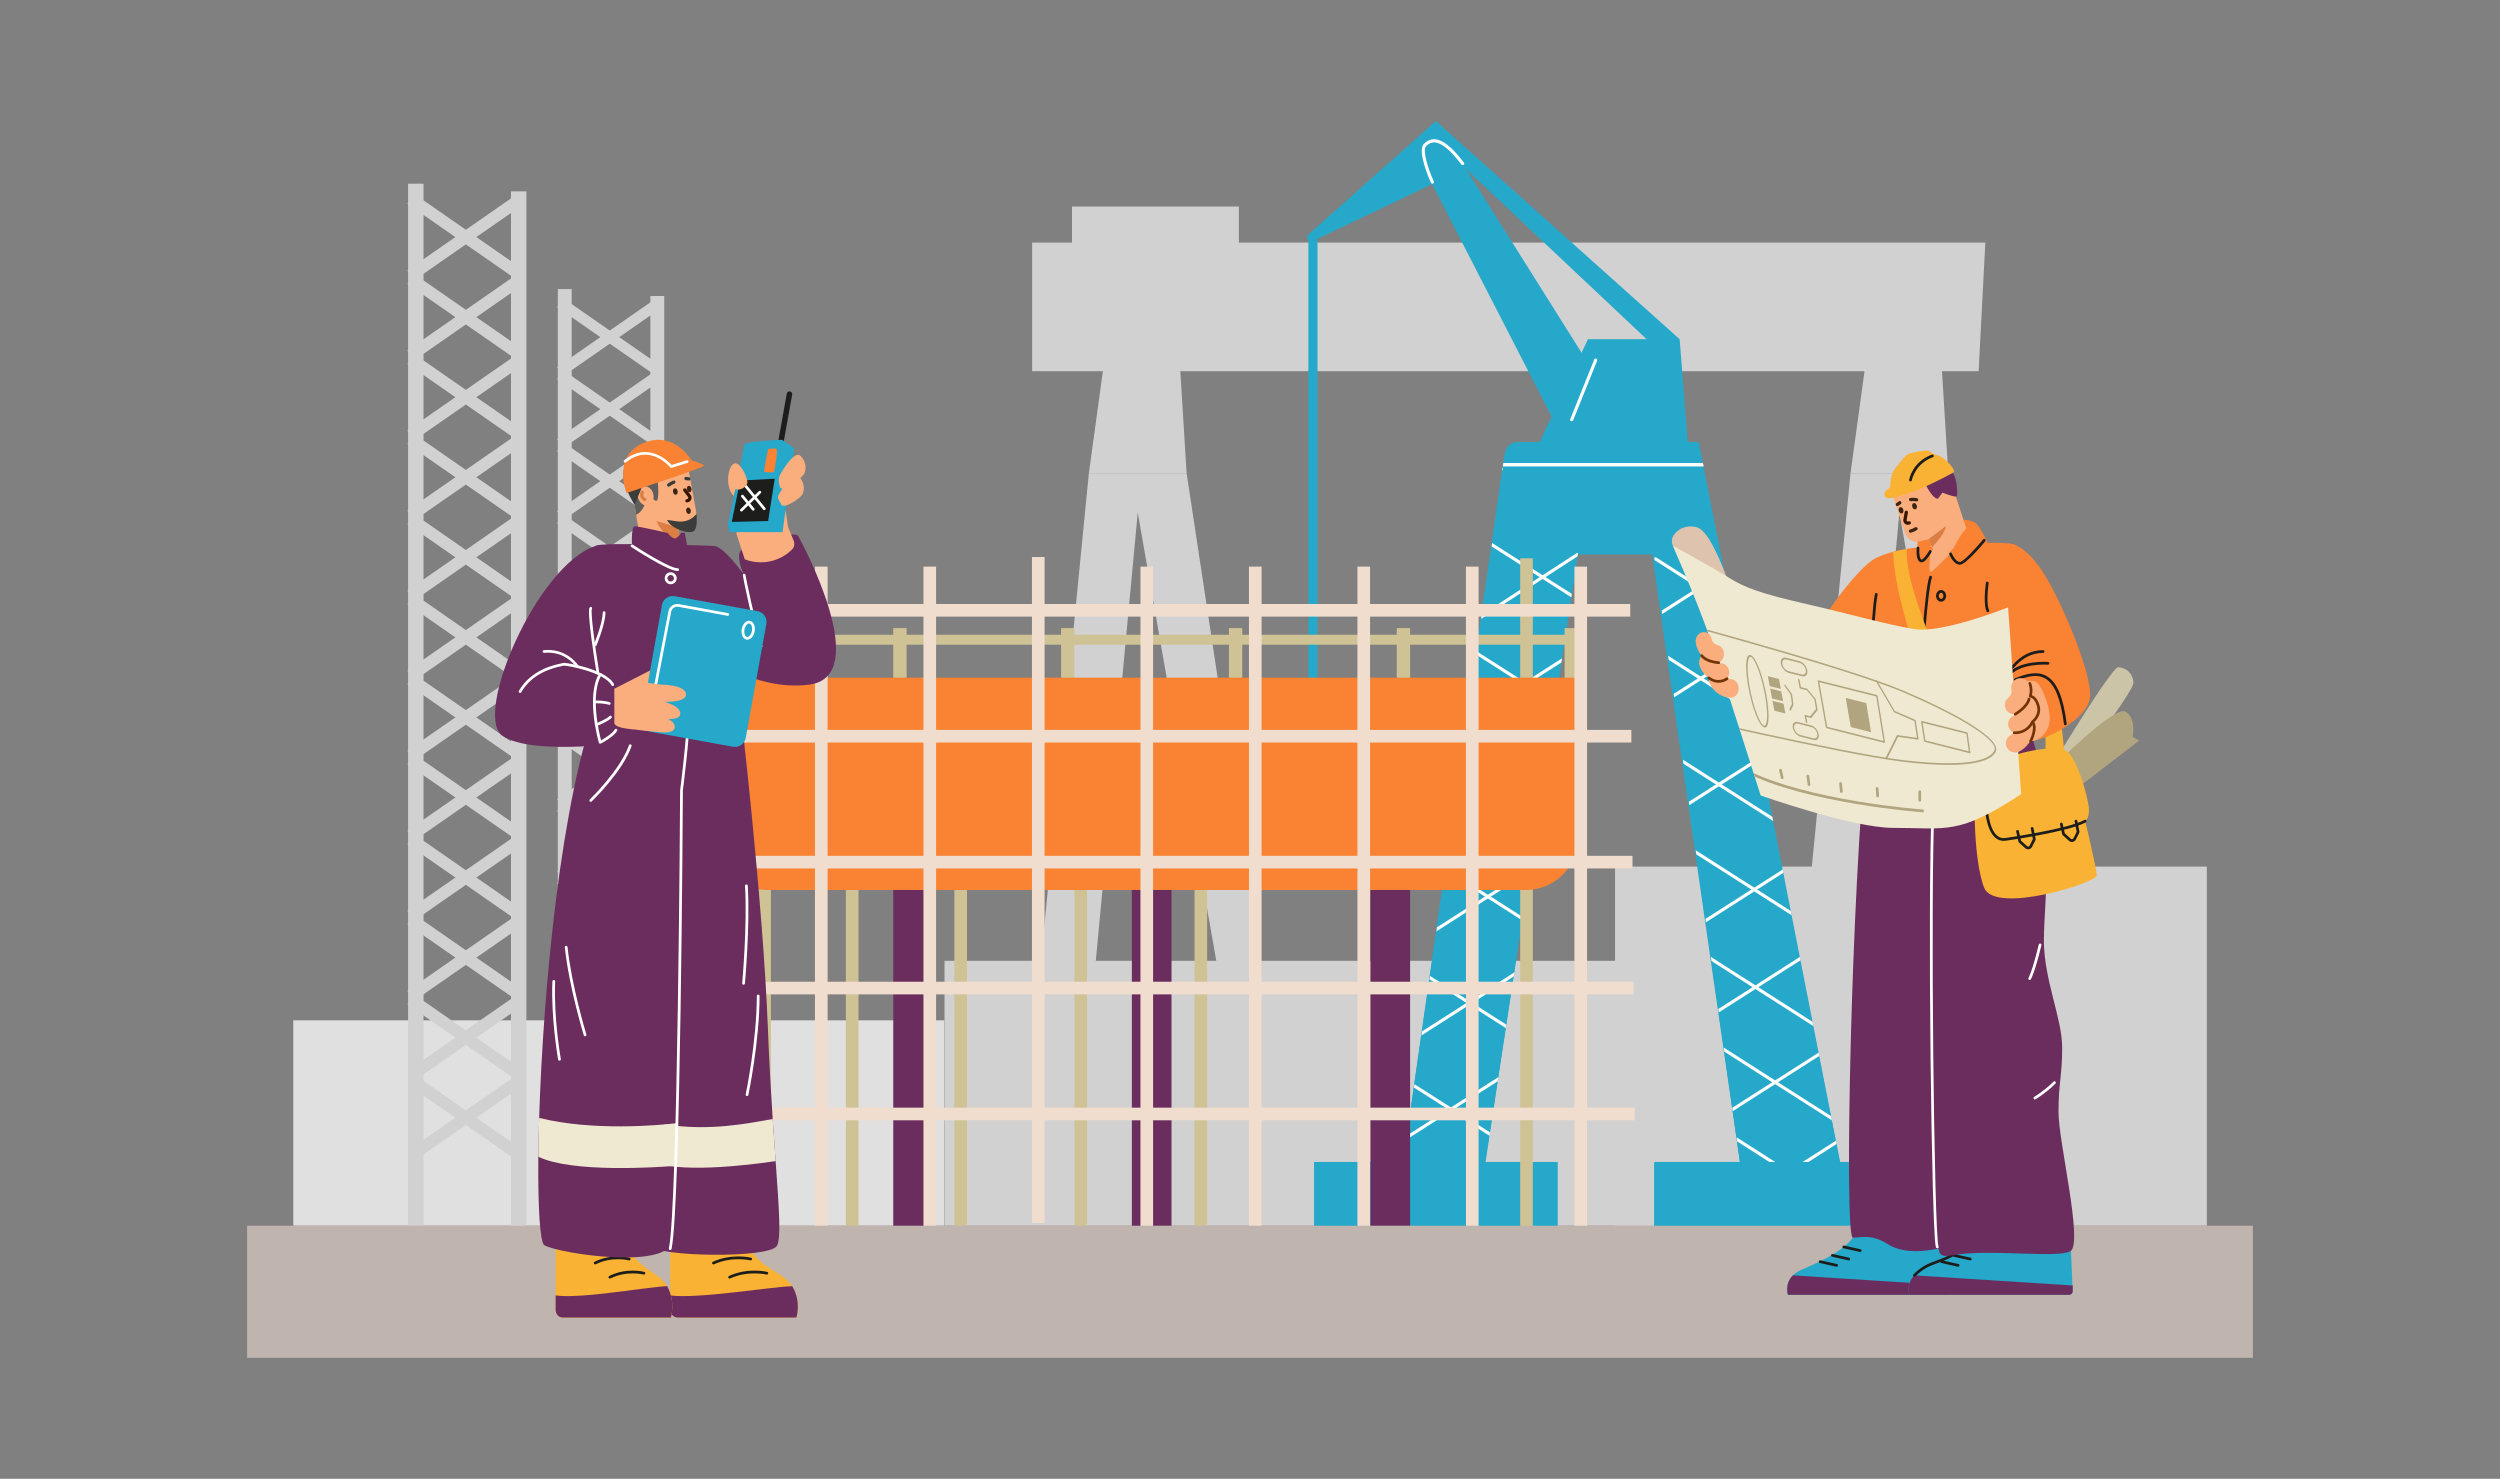 <?xml version="1.0" encoding="utf-8"?>
<svg xmlns="http://www.w3.org/2000/svg" enable-background="new 0 0 3195.173 1890" id="_x3C_Layer_x3E_" version="1.1" viewBox="0 0 3195.173 1890" x="0" y="0">
  <rect x="0" y="0" width="3195.173" height="1890" fill="#808080" stroke="none"/>
  <g>
    <g>
      <rect fill="#E0E0E0" height="262.479" width="832.092" x="374.831" y="1304.06"/>
      <g>
        <rect fill="#D1D1D1" height="1331.762" width="19.719" x="521.575" y="234.776"/>
        <rect fill="#D1D1D1" height="1331.762" width="19.719" x="653.06" y="244.578"/>
        <g>
          <rect fill="#D1D1D1" height="15.339" transform="rotate(34.805 595.365 302.956)" width="171.3" x="509.744" y="295.3"/>
          <rect fill="#D1D1D1" height="15.339" transform="rotate(145.195 595.39 302.978)" width="171.3" x="509.744" y="295.3"/>
        </g>
        <g>
          <rect fill="#D1D1D1" height="15.339" transform="rotate(34.805 595.365 405.27)" width="171.3" x="509.744" y="397.619"/>
          <rect fill="#D1D1D1" height="15.339" transform="rotate(145.195 595.388 405.297)" width="171.3" x="509.744" y="397.619"/>
        </g>
        <g>
          <rect fill="#D1D1D1" height="15.339" transform="rotate(34.805 595.365 507.584)" width="171.3" x="509.744" y="499.938"/>
          <rect fill="#D1D1D1" height="15.339" transform="rotate(145.195 595.386 507.616)" width="171.3" x="509.744" y="499.938"/>
        </g>
        <g>
          <rect fill="#D1D1D1" height="15.339" transform="rotate(34.805 595.365 609.898)" width="171.3" x="509.744" y="602.257"/>
          <rect fill="#D1D1D1" height="15.339" transform="rotate(145.195 595.385 609.935)" width="171.3" x="509.744" y="602.257"/>
        </g>
        <g>
          <rect fill="#D1D1D1" height="15.339" transform="rotate(34.805 595.365 712.212)" width="171.3" x="509.744" y="704.576"/>
          <rect fill="#D1D1D1" height="15.339" transform="rotate(145.195 595.383 712.254)" width="171.3" x="509.744" y="704.576"/>
        </g>
        <g>
          <rect fill="#D1D1D1" height="15.339" transform="rotate(34.805 595.365 814.526)" width="171.3" x="509.744" y="806.895"/>
          <rect fill="#D1D1D1" height="15.339" transform="rotate(145.195 595.382 814.573)" width="171.3" x="509.744" y="806.895"/>
        </g>
        <g>
          <rect fill="#D1D1D1" height="15.339" transform="rotate(34.805 595.365 916.84)" width="171.3" x="509.744" y="909.214"/>
          <rect fill="#D1D1D1" height="15.339" transform="rotate(145.195 595.38 916.892)" width="171.3" x="509.744" y="909.214"/>
        </g>
        <g>
          <rect fill="#D1D1D1" height="15.339" transform="rotate(34.805 595.365 1019.154)" width="171.3" x="509.744" y="1011.533"/>
          <rect fill="#D1D1D1" height="15.339" transform="rotate(145.195 595.379 1019.21)" width="171.3" x="509.744" y="1011.533"/>
        </g>
        <g>
          <rect fill="#D1D1D1" height="15.339" transform="rotate(34.805 595.365 1121.468)" width="171.3" x="509.744" y="1113.852"/>
          <rect fill="#D1D1D1" height="15.339" transform="rotate(145.195 595.377 1121.53)" width="171.3" x="509.744" y="1113.852"/>
        </g>
        <g>
          <rect fill="#D1D1D1" height="15.339" transform="rotate(34.805 595.365 1223.782)" width="171.3" x="509.744" y="1216.17"/>
          <rect fill="#D1D1D1" height="15.339" transform="rotate(145.195 595.376 1223.848)" width="171.3" x="509.744" y="1216.17"/>
        </g>
        <g>
          <rect fill="#D1D1D1" height="15.339" transform="rotate(34.805 595.365 1326.096)" width="171.3" x="509.744" y="1318.489"/>
          <rect fill="#D1D1D1" height="15.339" transform="rotate(145.195 595.375 1326.167)" width="171.3" x="509.744" y="1318.489"/>
        </g>
        <g>
          <rect fill="#D1D1D1" height="15.339" transform="rotate(34.805 595.365 1428.41)" width="171.3" x="509.744" y="1420.808"/>
          <rect fill="#D1D1D1" height="15.339" transform="rotate(145.195 595.373 1428.485)" width="171.3" x="509.744" y="1420.808"/>
        </g>
      </g>
      <g>
        <rect fill="#D1D1D1" height="1198.022" width="17.739" x="712.922" y="369.501"/>
        <rect fill="#D1D1D1" height="1198.022" width="17.739" x="831.203" y="378.319"/>
        <g>
          <rect fill="#D1D1D1" height="13.798" transform="rotate(34.805 779.293 430.829)" width="154.097" x="702.279" y="423.947"/>
          <rect fill="#D1D1D1" height="13.798" transform="rotate(145.195 779.322 430.857)" width="154.097" x="702.279" y="423.947"/>
        </g>
        <g>
          <rect fill="#D1D1D1" height="13.798" transform="rotate(34.805 779.29 522.866)" width="154.097" x="702.279" y="515.991"/>
          <rect fill="#D1D1D1" height="13.798" transform="rotate(145.195 779.32 522.902)" width="154.097" x="702.279" y="515.991"/>
        </g>
        <g>
          <rect fill="#D1D1D1" height="13.799" transform="rotate(34.805 779.29 614.906)" width="154.097" x="702.279" y="608.035"/>
          <rect fill="#D1D1D1" height="13.799" transform="rotate(145.195 779.319 614.945)" width="154.097" x="702.279" y="608.035"/>
        </g>
        <g>
          <rect fill="#D1D1D1" height="13.798" transform="rotate(34.805 779.292 706.947)" width="154.097" x="702.279" y="700.078"/>
          <rect fill="#D1D1D1" height="13.798" transform="rotate(145.195 779.318 706.988)" width="154.097" x="702.279" y="700.078"/>
        </g>
        <g>
          <rect fill="#D1D1D1" height="13.798" transform="rotate(34.805 779.29 798.984)" width="154.097" x="702.279" y="792.122"/>
          <rect fill="#D1D1D1" height="13.798" transform="rotate(145.195 779.316 799.032)" width="154.097" x="702.279" y="792.122"/>
        </g>
        <g>
          <rect fill="#D1D1D1" height="13.799" transform="rotate(34.805 779.29 891.024)" width="154.097" x="702.279" y="884.165"/>
          <rect fill="#D1D1D1" height="13.799" transform="rotate(145.195 779.315 891.076)" width="154.097" x="702.279" y="884.165"/>
        </g>
        <g>
          <rect fill="#D1D1D1" height="13.799" transform="rotate(34.805 779.29 983.062)" width="154.097" x="702.279" y="976.209"/>
          <rect fill="#D1D1D1" height="13.799" transform="rotate(145.195 779.313 983.12)" width="154.097" x="702.279" y="976.209"/>
        </g>
        <g>
          <rect fill="#D1D1D1" height="13.798" transform="rotate(34.805 779.292 1075.107)" width="154.097" x="702.279" y="1068.253"/>
          <rect fill="#D1D1D1" height="13.798" transform="rotate(145.195 779.313 1075.162)" width="154.097" x="702.279" y="1068.253"/>
        </g>
        <g>
          <rect fill="#D1D1D1" height="13.798" transform="rotate(34.805 779.29 1167.14)" width="154.097" x="702.279" y="1160.297"/>
          <rect fill="#D1D1D1" height="13.798" transform="rotate(145.195 779.31 1167.207)" width="154.097" x="702.279" y="1160.297"/>
        </g>
        <g>
          <rect fill="#D1D1D1" height="13.798" transform="rotate(34.805 779.29 1259.181)" width="154.097" x="702.279" y="1252.34"/>
          <rect fill="#D1D1D1" height="13.798" transform="rotate(145.195 779.31 1259.25)" width="154.097" x="702.279" y="1252.34"/>
        </g>
        <g>
          <rect fill="#D1D1D1" height="13.798" transform="rotate(34.805 779.291 1351.226)" width="154.098" x="702.279" y="1344.384"/>
          <rect fill="#D1D1D1" height="13.798" transform="rotate(145.195 779.309 1351.293)" width="154.098" x="702.279" y="1344.384"/>
        </g>
        <g>
          <rect fill="#D1D1D1" height="13.798" transform="rotate(34.805 779.29 1443.258)" width="154.097" x="702.279" y="1436.427"/>
          <rect fill="#D1D1D1" height="13.798" transform="rotate(145.195 779.306 1443.338)" width="154.097" x="702.279" y="1436.427"/>
        </g>
      </g>
      <rect fill="#D1D1D1" height="338.547" width="1073.239" x="1207.14" y="1227.991"/>
      <rect fill="#D1D1D1" height="458.986" width="756.328" x="2064.146" y="1107.552"/>
      <g>
        <polygon fill="#D1D1D1" points="2528.831 474.415 1319.135 474.415 1319.135 310.09 2537.382 310.09"/>
        <rect fill="#D1D1D1" height="61.459" width="213.296" x="1370.073" y="263.97"/>
        <polygon fill="#D1D1D1" points="2490.027 604.789 2365.103 604.789 2392.122 407.84 2478.583 419.283"/>
        <polygon fill="#D1D1D1" points="2490.027 604.789 2598.978 1322.744 2544.502 1322.744 2427.565 655.074 2365.103 1322.744 2294.475 1322.744 2365.103 604.789"/>
        <polygon fill="#D1D1D1" points="1516.575 604.789 1391.651 604.789 1418.67 407.84 1505.132 419.283"/>
        <polygon fill="#D1D1D1" points="1516.575 604.789 1625.526 1322.744 1571.05 1322.744 1454.113 655.074 1391.651 1322.744 1321.023 1322.744 1391.651 604.789"/>
      </g>
      <g>
        <g>
          <g>
            <g>
              <defs>
                <path d="M2236.726,1575.894h132.805L2169.791,570.695h-209.025h-22.203c-8.258,0-15.261,6.07-16.433,14.245&#xD;&#xA;								l-142.123,991.308h104.356l131.79-867.576h95.366L2236.726,1575.894z" id="SVGID_1_"/>
              </defs>
              <use fill="#25A8C9" href="#SVGID_1_" overflow="visible"/>
              <clipPath id="SVGID_00000057866282861842103110000002260516013123339671_">
                <use href="#SVGID_1_" overflow="visible"/>
              </clipPath>
              <g clip-path="url(#SVGID_00000057866282861842103110000002260516013123339671_)">
                <path d="M2226.819,601.71h-342.456c-1.116,0-2.019-0.904-2.019-2.02c0-1.115,0.904-2.019,2.019-2.019h342.456&#xD;&#xA;								c1.115,0,2.019,0.905,2.019,2.019C2228.839,600.805,2227.934,601.71,2226.819,601.71z" fill="#FFF"/>
              </g>
            </g>
            <g>
              <defs>
                <path d="M2236.726,1575.894h132.805L2171.079,564.894&#xD;&#xA;								h-209.024h-22.204c-8.258,0-15.261,6.07-16.433,14.245l-142.123,991.309h104.357l131.79-867.577h95.366L2236.726,1575.894z" id="SVGID_00000132063583973624075920000003175835190623894701_"/>
              </defs>
              <use fill="#25A8C9" href="#SVGID_00000132063583973624075920000003175835190623894701_" overflow="visible"/>
              <clipPath id="SVGID_00000106116561010481218000000017249999677886995617_">
                <use href="#SVGID_00000132063583973624075920000003175835190623894701_" overflow="visible"/>
              </clipPath>
              <g clip-path="url(#SVGID_00000106116561010481218000000017249999677886995617_)">
                <path d="M2228.107,595.909h-342.456c-1.115,0-2.02-0.905-2.02-2.019c0-1.115,0.904-2.019,2.02-2.019h342.456&#xD;&#xA;								c1.115,0,2.02,0.905,2.02,2.019C2230.127,595.005,2229.223,595.909,2228.107,595.909z" fill="#FFF"/>
              </g>
            </g>
            <g>
              <polygon fill="#25A8C9" points="2029.505 433.532 2146.707 433.532 2158.954 589.466 1956.316 589.466"/>
            </g>
            <g>
              <polygon fill="#25A8C9" points="1992.483 550.733 1807.96 191.711 1835.158 154.622 2039.396 479.522"/>
            </g>
            <g>
              <polygon fill="#25A8C9" points="2146.707 433.532 1835.158 154.622 1835.158 179.843 2115.552 443.917"/>
            </g>
            <g>
              <path d="M1672.243,299.719l162.916-145.097l8.901,74.178l-166.196,79.377&#xD;&#xA;							C1672.508,310.736,1667.81,303.667,1672.243,299.719z" fill="#25A8C9"/>
            </g>
            <g>
              <path d="M2008.735,538.412c-0.251,0-0.506-0.046-0.753-0.146c-1.035-0.417-1.536-1.594-1.12-2.628&#xD;&#xA;							l30.66-76.156c0.416-1.034,1.595-1.537,2.627-1.119c1.035,0.417,1.535,1.593,1.12,2.628l-30.66,76.157&#xD;&#xA;							C2010.292,537.935,2009.535,538.412,2008.735,538.412z" fill="#FFF"/>
            </g>
            <g>
              <path d="M1830.709,234.776c-0.767,0-1.5-0.439-1.839-1.182c-1.882-4.129-18.12-40.605-8.986-49.739&#xD;&#xA;							c4.31-4.311,8.935-6.238,14.149-5.869c10.239,0.711,22.319,10.463,36.931,29.816c0.672,0.89,0.495,2.158-0.395,2.829&#xD;&#xA;							c-0.89,0.671-2.157,0.493-2.829-0.395c-13.674-18.11-25.108-27.605-33.987-28.221c-4.035-0.285-7.531,1.212-11.015,4.695&#xD;&#xA;							c-5.399,5.399,3.149,30.596,9.806,45.208c0.462,1.015,0.014,2.213-1.001,2.675&#xD;&#xA;							C1831.274,234.718,1830.989,234.776,1830.709,234.776z" fill="#FFF"/>
            </g>
            <g>
              <rect fill="#25A8C9" height="582.882" width="11.614" x="1672.243" y="299.719"/>
            </g>
            <g>
              <defs>
                <path d="M2236.726,1575.894h132.805L2171.079,564.894&#xD;&#xA;								h-209.024h-22.204c-8.258,0-15.261,6.07-16.433,14.245l-142.123,991.309h104.357l131.79-867.577h95.366L2236.726,1575.894z" id="SVGID_00000084507874701602968120000007563418272861907346_"/>
              </defs>
              <clipPath id="SVGID_00000119101981416535122680000003517622860909509791_">
                <use href="#SVGID_00000084507874701602968120000007563418272861907346_" overflow="visible"/>
              </clipPath>
              <g clip-path="url(#SVGID_00000119101981416535122680000003517622860909509791_)">
                <g>
                  <g>
                    <path d="M2115.828,831.789c-0.372,0-0.749-0.102-1.085-0.318l-262.375-167.619&#xD;&#xA;										c-0.94-0.599-1.215-1.848-0.615-2.789c0.599-0.94,1.849-1.216,2.789-0.614l262.375,167.619&#xD;&#xA;										c0.94,0.599,1.214,1.848,0.615,2.789C2117.147,831.46,2116.495,831.789,2115.828,831.789z" fill="#FFF"/>
                  </g>
                  <g>
                    <path d="M1844.062,822.282c-0.661,0-1.309-0.325-1.697-0.92c-0.607-0.936-0.34-2.186,0.596-2.794&#xD;&#xA;										l172.093-111.591c0.937-0.603,2.186-0.339,2.793,0.596c0.607,0.936,0.34,2.186-0.596,2.793l-172.094,111.591&#xD;&#xA;										C1844.819,822.177,1844.438,822.282,1844.062,822.282z" fill="#FFF"/>
                  </g>
                </g>
                <g>
                  <g>
                    <path d="M2092.199,967.7c-0.372,0-0.749-0.103-1.086-0.318L1828.74,799.763&#xD;&#xA;										c-0.94-0.599-1.215-1.848-0.615-2.788c0.601-0.94,1.849-1.215,2.789-0.614l262.374,167.619&#xD;&#xA;										c0.94,0.599,1.215,1.848,0.615,2.789C2093.518,967.371,2092.866,967.7,2092.199,967.7z" fill="#FFF"/>
                  </g>
                  <g>
                    <path d="M1820.433,958.191c-0.667,0-1.319-0.328-1.704-0.932c-0.6-0.94-0.326-2.189,0.614-2.789&#xD;&#xA;										l262.376-167.619c0.938-0.602,2.189-0.326,2.789,0.614c0.6,0.94,0.325,2.189-0.615,2.789l-262.375,167.619&#xD;&#xA;										C1821.182,958.089,1820.805,958.191,1820.433,958.191z" fill="#FFF"/>
                  </g>
                </g>
                <g>
                  <g>
                    <path d="M2068.57,1103.611c-0.372,0-0.749-0.103-1.085-0.318L1805.11,935.674&#xD;&#xA;										c-0.94-0.599-1.215-1.849-0.615-2.789c0.599-0.94,1.851-1.216,2.789-0.614l262.374,167.619&#xD;&#xA;										c0.94,0.599,1.215,1.849,0.615,2.788C2069.889,1103.282,2069.237,1103.611,2068.57,1103.611z" fill="#FFF"/>
                  </g>
                  <g>
                    <path d="M1796.803,1094.103c-0.666,0-1.318-0.328-1.704-0.932c-0.6-0.94-0.325-2.189,0.615-2.788&#xD;&#xA;										l262.375-167.619c0.938-0.602,2.189-0.326,2.789,0.614c0.6,0.94,0.325,2.189-0.614,2.788l-262.375,167.619&#xD;&#xA;										C1797.552,1094,1797.175,1094.103,1796.803,1094.103z" fill="#FFF"/>
                  </g>
                </g>
                <g>
                  <g>
                    <path d="M2044.941,1239.521c-0.372,0-0.749-0.102-1.085-0.318l-262.375-167.619&#xD;&#xA;										c-0.94-0.6-1.215-1.849-0.615-2.789c0.601-0.94,1.851-1.216,2.789-0.614l262.374,167.619c0.94,0.6,1.215,1.849,0.615,2.789&#xD;&#xA;										C2046.26,1239.193,2045.608,1239.521,2044.941,1239.521z" fill="#FFF"/>
                  </g>
                  <g>
                    <path d="M1773.175,1230.014c-0.666,0-1.318-0.329-1.704-0.932c-0.6-0.94-0.325-2.189,0.615-2.789&#xD;&#xA;										l262.375-167.619c0.94-0.602,2.188-0.326,2.789,0.614c0.6,0.94,0.325,2.189-0.615,2.789l-262.375,167.619&#xD;&#xA;										C1773.924,1229.911,1773.547,1230.014,1773.175,1230.014z" fill="#FFF"/>
                  </g>
                </g>
                <g>
                  <g>
                    <path d="M2021.312,1375.432c-0.372,0-0.749-0.102-1.085-0.318l-262.374-167.619&#xD;&#xA;										c-0.94-0.599-1.215-1.848-0.615-2.788c0.6-0.941,1.85-1.216,2.789-0.614l262.375,167.619&#xD;&#xA;										c0.94,0.599,1.215,1.848,0.615,2.789C2022.63,1375.104,2021.979,1375.432,2021.312,1375.432z" fill="#FFF"/>
                  </g>
                  <g>
                    <path d="M1749.546,1365.925c-0.666,0-1.318-0.329-1.704-0.932c-0.6-0.94-0.325-2.189,0.615-2.789&#xD;&#xA;										l262.374-167.619c0.94-0.601,2.19-0.326,2.789,0.614c0.6,0.94,0.326,2.189-0.615,2.789l-262.375,167.619&#xD;&#xA;										C1750.295,1365.822,1749.918,1365.925,1749.546,1365.925z" fill="#FFF"/>
                  </g>
                </g>
                <g>
                  <g>
                    <path d="M1997.684,1511.343c-0.372,0-0.749-0.103-1.085-0.318l-262.375-167.619&#xD;&#xA;										c-0.94-0.599-1.215-1.848-0.615-2.788c0.6-0.941,1.849-1.215,2.789-0.614l262.375,167.619&#xD;&#xA;										c0.94,0.599,1.215,1.848,0.615,2.788C1999.002,1511.015,1998.35,1511.343,1997.684,1511.343z" fill="#FFF"/>
                  </g>
                  <g>
                    <path d="M1725.917,1501.836c-0.667,0-1.319-0.329-1.704-0.932c-0.6-0.94-0.325-2.189,0.615-2.789&#xD;&#xA;										l262.374-167.619c0.94-0.602,2.189-0.326,2.789,0.614s0.325,2.189-0.615,2.789l-262.375,167.619&#xD;&#xA;										C1726.666,1501.733,1726.289,1501.836,1725.917,1501.836z" fill="#FFF"/>
                  </g>
                </g>
                <g>
                  <g>
                    <path d="M1974.054,1647.253c-0.372,0-0.749-0.102-1.085-0.318l-262.375-167.619&#xD;&#xA;										c-0.94-0.6-1.215-1.849-0.615-2.789c0.6-0.94,1.849-1.216,2.789-0.614l262.375,167.619c0.94,0.599,1.215,1.849,0.615,2.788&#xD;&#xA;										C1975.373,1646.925,1974.721,1647.253,1974.054,1647.253z" fill="#FFF"/>
                  </g>
                  <g>
                    <path d="M1702.288,1637.746c-0.666,0-1.318-0.328-1.704-0.932c-0.6-0.94-0.325-2.189,0.615-2.788&#xD;&#xA;										l262.374-167.619c0.94-0.602,2.189-0.326,2.789,0.614s0.325,2.189-0.615,2.788l-262.374,167.619&#xD;&#xA;										C1703.036,1637.644,1702.66,1637.746,1702.288,1637.746z" fill="#FFF"/>
                  </g>
                </g>
                <g>
                  <path d="M2378.204,883.89c-0.372,0-0.749-0.103-1.086-0.318l-262.375-167.619&#xD;&#xA;									c-0.94-0.599-1.215-1.849-0.615-2.789c0.601-0.94,1.849-1.216,2.789-0.614l262.375,167.619&#xD;&#xA;									c0.94,0.599,1.215,1.848,0.614,2.789C2379.521,883.561,2378.869,883.89,2378.204,883.89z" fill="#FFF"/>
                </g>
                <g>
                  <path d="M2348.183,980.635c-0.372,0-0.749-0.102-1.086-0.318l-262.374-167.619&#xD;&#xA;									c-0.94-0.599-1.215-1.848-0.615-2.789c0.6-0.941,1.85-1.216,2.789-0.614l262.374,167.619&#xD;&#xA;									c0.94,0.599,1.215,1.848,0.614,2.789C2349.5,980.306,2348.848,980.635,2348.183,980.635z" fill="#FFF"/>
                </g>
                <g>
                  <path d="M2345.179,1099.426c-0.372,0-0.75-0.103-1.086-0.318l-262.374-167.619&#xD;&#xA;									c-0.94-0.599-1.215-1.848-0.615-2.788c0.601-0.941,1.85-1.216,2.789-0.614l262.375,167.619&#xD;&#xA;									c0.94,0.599,1.214,1.848,0.614,2.788C2346.496,1099.097,2345.844,1099.426,2345.179,1099.426z" fill="#FFF"/>
                </g>
                <g>
                  <path d="M2363.19,1216.303c-0.372,0-0.75-0.103-1.086-0.318l-262.375-167.62&#xD;&#xA;									c-0.94-0.599-1.215-1.848-0.615-2.789c0.6-0.94,1.85-1.216,2.789-0.614l262.374,167.62c0.94,0.6,1.215,1.849,0.614,2.788&#xD;&#xA;									C2364.508,1215.974,2363.856,1216.303,2363.19,1216.303z" fill="#FFF"/>
                </g>
                <g>
                  <path d="M2392.729,1359.046c-0.373,0-0.75-0.103-1.086-0.318l-262.375-167.619&#xD;&#xA;									c-0.94-0.599-1.215-1.848-0.615-2.788c0.6-0.94,1.85-1.216,2.789-0.614l262.375,167.619c0.94,0.599,1.214,1.848,0.614,2.788&#xD;&#xA;									C2394.046,1358.717,2393.395,1359.046,2392.729,1359.046z" fill="#FFF"/>
                </g>
                <g>
                  <path d="M2437.692,1493.165c-0.372,0-0.75-0.102-1.086-0.318l-262.375-167.619&#xD;&#xA;									c-0.94-0.599-1.215-1.848-0.614-2.788c0.601-0.941,1.851-1.215,2.789-0.614l262.375,167.619&#xD;&#xA;									c0.94,0.599,1.215,1.848,0.614,2.788C2439.009,1492.837,2438.357,1493.165,2437.692,1493.165z" fill="#FFF"/>
                </g>
                <g>
                  <path d="M2454.404,1608.034c-0.372,0-0.749-0.102-1.086-0.318l-262.375-167.619&#xD;&#xA;									c-0.94-0.599-1.215-1.848-0.614-2.788c0.601-0.941,1.851-1.215,2.789-0.614l262.374,167.619&#xD;&#xA;									c0.94,0.6,1.215,1.849,0.614,2.789C2455.721,1607.705,2455.069,1608.034,2454.404,1608.034z" fill="#FFF"/>
                </g>
                <g>
                  <path d="M2158.608,1582.27c-0.667,0-1.319-0.329-1.704-0.932c-0.6-0.94-0.325-2.189,0.615-2.789&#xD;&#xA;									l262.374-167.619c0.938-0.602,2.186-0.329,2.789,0.614c0.601,0.94,0.326,2.189-0.614,2.789l-262.375,167.619&#xD;&#xA;									C2159.357,1582.167,2158.98,1582.27,2158.608,1582.27z" fill="#FFF"/>
                </g>
                <g>
                  <path d="M2170.495,1447.976c-0.665,0-1.318-0.329-1.703-0.932c-0.6-0.94-0.325-2.189,0.615-2.788&#xD;&#xA;									l262.374-167.619c0.938-0.602,2.188-0.327,2.788,0.614c0.601,0.94,0.326,2.189-0.614,2.788l-262.374,167.619&#xD;&#xA;									C2171.244,1447.874,2170.867,1447.976,2170.495,1447.976z" fill="#FFF"/>
                </g>
                <g>
                  <path d="M2143.012,1327.934c-0.667,0-1.319-0.329-1.704-0.932c-0.6-0.94-0.325-2.189,0.615-2.788&#xD;&#xA;									l262.375-167.619c0.938-0.602,2.188-0.327,2.789,0.614c0.601,0.94,0.326,2.189-0.614,2.788l-262.375,167.619&#xD;&#xA;									C2143.761,1327.831,2143.385,1327.934,2143.012,1327.934z" fill="#FFF"/>
                </g>
                <g>
                  <path d="M2138.188,1205.278c-0.667,0-1.319-0.329-1.704-0.932c-0.6-0.94-0.325-2.189,0.615-2.789&#xD;&#xA;									l262.375-167.619c0.938-0.604,2.188-0.327,2.789,0.614c0.601,0.94,0.326,2.189-0.614,2.788l-262.375,167.619&#xD;&#xA;									C2138.936,1205.175,2138.56,1205.278,2138.188,1205.278z" fill="#FFF"/>
                </g>
                <g>
                  <path d="M2130.358,1047.04c-0.667,0-1.319-0.329-1.704-0.932c-0.6-0.94-0.325-2.189,0.615-2.788&#xD;&#xA;									l262.375-167.619c0.938-0.601,2.188-0.327,2.788,0.614c0.601,0.94,0.326,2.189-0.614,2.788l-262.375,167.619&#xD;&#xA;									C2131.107,1046.938,2130.73,1047.04,2130.358,1047.04z" fill="#FFF"/>
                </g>
                <g>
                  <path d="M2115.833,906.091c-0.667,0-1.319-0.328-1.704-0.932c-0.6-0.94-0.325-2.189,0.615-2.788&#xD;&#xA;									l262.375-167.619c0.938-0.602,2.188-0.327,2.789,0.614c0.601,0.94,0.326,2.189-0.614,2.788l-262.375,167.619&#xD;&#xA;									C2116.581,905.989,2116.204,906.091,2115.833,906.091z" fill="#FFF"/>
                </g>
                <g>
                  <path d="M2068.574,820.03c-0.666,0-1.318-0.328-1.703-0.932c-0.6-0.94-0.326-2.189,0.615-2.788&#xD;&#xA;									L2329.86,648.69c0.938-0.602,2.188-0.327,2.789,0.614c0.601,0.94,0.326,2.189-0.614,2.788l-262.375,167.619&#xD;&#xA;									C2069.323,819.927,2068.946,820.03,2068.574,820.03z" fill="#FFF"/>
                </g>
              </g>
              <g clip-path="url(#SVGID_00000119101981416535122680000003517622860909509791_)">
                <path d="M2228.107,595.909h-342.456c-1.115,0-2.02-0.905-2.02-2.019c0-1.115,0.904-2.019,2.02-2.019h342.456&#xD;&#xA;								c1.115,0,2.02,0.905,2.02,2.019C2230.127,595.005,2229.223,595.909,2228.107,595.909z" fill="#FFF"/>
              </g>
            </g>
          </g>
          <g>
            <rect fill="#25A8C9" height="90.83" width="311.433" x="1679.442" y="1485.064"/>
          </g>
          <g>
            <g>
              <rect fill="#CFC295" height="524.031" width="16.155" x="1526.685" y="1051.331"/>
            </g>
            <g>
              <rect fill="#CFC295" height="524.031" width="16.155" x="1373.212" y="1051.331"/>
            </g>
            <g>
              <rect fill="#CFC295" height="524.031" width="16.155" x="1219.74" y="1051.331"/>
            </g>
            <g>
              <rect fill="#CFC295" height="524.031" width="16.155" x="1081.076" y="1051.331"/>
            </g>
            <g>
              <rect fill="#CFC295" height="861.791" width="16.155" x="969.12" y="713.572"/>
            </g>
            <g>
              <rect fill="#CFC295" height="861.791" width="16.155" x="1942.902" y="713.572"/>
            </g>
            <g>
              <g>
                <rect fill="#CFC295" height="79.878" width="17.053" x="927.154" y="802.723"/>
              </g>
              <g>
                <rect fill="#CFC295" height="79.878" width="17.052" x="1356.16" y="802.723"/>
              </g>
              <g>
                <rect fill="#CFC295" height="79.878" width="17.053" x="1570.663" y="802.723"/>
              </g>
              <g>
                <rect fill="#CFC295" height="79.878" width="17.052" x="1785.166" y="802.723"/>
              </g>
              <g>
                <rect fill="#CFC295" height="79.878" width="17.052" x="1999.668" y="802.723"/>
              </g>
              <g>
                <rect fill="#CFC295" height="79.878" width="17.052" x="1141.657" y="802.723"/>
              </g>
              <g>
                <path d="M1950.18,1137.492H981.13c-36.75,0-66.541-29.791-66.541-66.541V866.077h1102.132v204.873&#xD;&#xA;								C2016.721,1107.7,1986.929,1137.492,1950.18,1137.492z" fill="#F98233"/>
              </g>
              <g>
                <rect fill="#CFC295" height="12.714" width="1089.567" x="927.154" y="811.25"/>
              </g>
            </g>
            <g>
              <rect fill="#6B2D5E" height="437.871" width="50.709" x="1751.509" y="1137.492"/>
            </g>
            <g>
              <rect fill="#6B2D5E" height="437.871" width="50.709" x="1446.583" y="1137.492"/>
            </g>
            <g>
              <rect fill="#6B2D5E" height="437.871" width="50.709" x="1141.657" y="1137.492"/>
            </g>
            <g>
              <rect fill="#F0DDCE" height="851.17" width="16.155" x="2012.234" y="724.192"/>
            </g>
            <g>
              <rect fill="#F0DDCE" height="851.17" width="16.155" x="1873.57" y="724.192"/>
            </g>
            <g>
              <rect fill="#F0DDCE" height="851.17" width="16.155" x="1734.906" y="724.192"/>
            </g>
            <g>
              <rect fill="#F0DDCE" height="851.17" width="16.155" x="1596.241" y="724.192"/>
            </g>
            <g>
              <rect fill="#F0DDCE" height="851.17" width="16.155" x="1457.578" y="724.192"/>
            </g>
            <g>
              <rect fill="#F0DDCE" height="851.171" width="16.155" x="1318.913" y="711.906"/>
            </g>
            <g>
              <rect fill="#F0DDCE" height="1238.722" transform="rotate(90 1464.224 780.007)" width="16.155" x="1456.147" y="160.646"/>
            </g>
            <g>
              <rect fill="#F0DDCE" height="1238.722" transform="rotate(90 1465.655 940.939)" width="16.155" x="1457.578" y="321.578"/>
            </g>
            <g>
              <rect fill="#F0DDCE" height="1238.721" transform="rotate(90 1467.086 1101.87)" width="16.155" x="1459.009" y="482.51"/>
            </g>
            <g>
              <rect fill="#F0DDCE" height="1238.721" transform="rotate(90 1468.517 1262.803)" width="16.155" x="1460.44" y="643.442"/>
            </g>
            <g>
              <rect fill="#F0DDCE" height="1238.721" transform="rotate(90 1469.948 1423.734)" width="16.155" x="1461.871" y="804.374"/>
            </g>
            <g>
              <rect fill="#F0DDCE" height="851.17" width="16.155" x="1180.25" y="724.192"/>
            </g>
            <g>
              <rect fill="#F0DDCE" height="851.17" width="16.155" x="1041.586" y="724.192"/>
            </g>
            <g>
              <rect fill="#F0DDCE" height="851.17" width="16.155" x="902.922" y="724.192"/>
            </g>
          </g>
          <g>
            <rect fill="#25A8C9" height="90.83" width="311.433" x="2114.042" y="1485.064"/>
          </g>
        </g>
      </g>
      <rect fill="#BFB5AE" height="168.84" width="2563.493" x="315.84" y="1566.538"/>
      <g>
        <g>
          <path d="M2603.225,1010.475c0,0,94.837-158.636,104.144-157.758c9.307,0.878,18.182,6.335,19.292,19.453&#xD;&#xA;					c1.11,13.118-97.729,137.992-97.729,137.992L2603.225,1010.475z" fill="#CCC4A7"/>
        </g>
        <g>
          <path d="M2619.696,984.19c0,0,82.205-83.027,96.663-74.68c14.457,8.347,9.348,32.295,9.348,32.295l8.227,4.75&#xD;&#xA;					l-88.673,68.083L2619.696,984.19z" fill="#B0A57F"/>
        </g>
        <g>
          <path d="M2631.445,903.087c8.426,56.216,8.18,87.47,8.18,87.47l-25.318-4.674v-50.651L2631.445,903.087z" fill="#F9B233"/>
        </g>
        <g>
          <path d="M2523.161,667.393c-14.607-6.817-36.225-0.466-36.225-0.466s5.806,16.294,6.532,17.02&#xD;&#xA;					c0.727,0.727,19.371,5.999,19.371,5.999L2523.161,667.393z" fill="#F98233"/>
        </g>
        <g>
          <path d="M2138.187,697.677c0,0-3.069-5.293-0.082-11.963c1.401-3.13,10.541-16.178,29.915-12.058&#xD;&#xA;					c25.782,5.483,57.555,122.666,57.555,122.666s-58.297-35.835-59.595-37.133C2164.68,757.89,2138.187,697.677,2138.187,697.677z" fill="#DEC3AF"/>
        </g>
        <g>
          <g>
            <g>
              <path d="M2493.778,1566.811v83.484c0,2.511-2.035,4.546-4.545,4.546h-204.105c0,0-7.099-21.458,17.139-31.889&#xD;&#xA;							c24.237-10.431,71.234-30.823,71.234-56.141l44.252,6.379c24.252,3.496,48.975,1.682,72.458-5.315L2493.778,1566.811z" fill="#25A8C9"/>
            </g>
            <g>
              <path d="M2489.232,1654.84h-204.105c0,0-4.613-13.973,6.34-24.849l202.311,12.931v7.372&#xD;&#xA;							C2493.778,1652.805,2491.742,1654.84,2489.232,1654.84z" fill="#6B2D5E"/>
            </g>
            <g>
              <path d="M2377.443,1600.114c-0.127,0-0.257-0.014-0.386-0.043l-20.955-4.71&#xD;&#xA;							c-0.944-0.212-1.538-1.15-1.325-2.094c0.211-0.944,1.147-1.538,2.094-1.326l20.955,4.71c0.944,0.212,1.538,1.149,1.325,2.094&#xD;&#xA;							C2378.968,1599.561,2378.245,1600.114,2377.443,1600.114z" fill="#1D1D1B"/>
            </g>
            <g>
              <path d="M2362.878,1610.884c-0.127,0-0.257-0.014-0.386-0.043l-20.954-4.71&#xD;&#xA;							c-0.945-0.212-1.538-1.15-1.326-2.094c0.212-0.945,1.149-1.54,2.095-1.326l20.954,4.71c0.944,0.212,1.538,1.15,1.325,2.094&#xD;&#xA;							C2364.404,1610.33,2363.68,1610.884,2362.878,1610.884z" fill="#1D1D1B"/>
            </g>
            <g>
              <path d="M2347.3,1618.985c-0.127,0-0.257-0.014-0.386-0.044l-20.955-4.71c-0.944-0.212-1.538-1.15-1.325-2.094&#xD;&#xA;							c0.212-0.945,1.145-1.539,2.094-1.326l20.955,4.71c0.944,0.212,1.538,1.15,1.325,2.095&#xD;&#xA;							C2348.825,1618.43,2348.101,1618.985,2347.3,1618.985z" fill="#1D1D1B"/>
            </g>
          </g>
          <g>
            <g>
              <path d="M2645.483,1567.874l3.569,82.42c0,2.511-2.035,4.546-4.546,4.546h-204.105&#xD;&#xA;							c0,0-7.099-21.458,17.138-31.889c24.238-10.431,71.234-30.823,71.234-56.141l44.252,6.379&#xD;&#xA;							C2597.279,1576.686,2622.001,1574.872,2645.483,1567.874L2645.483,1567.874z" fill="#25A8C9"/>
            </g>
            <g>
              <path d="M2644.507,1654.84h-204.105c0,0-4.613-13.973,6.34-24.849l202.311,12.931v7.372&#xD;&#xA;							C2649.052,1652.805,2647.017,1654.84,2644.507,1654.84z" fill="#6B2D5E"/>
            </g>
            <g>
              <path d="M2532.718,1600.114c-0.127,0-0.257-0.014-0.386-0.043l-20.955-4.71&#xD;&#xA;							c-0.944-0.212-1.538-1.15-1.325-2.094c0.211-0.944,1.148-1.538,2.094-1.326l20.955,4.71c0.944,0.212,1.538,1.149,1.325,2.094&#xD;&#xA;							C2534.243,1599.561,2533.52,1600.114,2532.718,1600.114z" fill="#1D1D1B"/>
            </g>
            <g>
              <path d="M2518.153,1610.884c-0.127,0-0.257-0.014-0.386-0.043l-20.955-4.71&#xD;&#xA;							c-0.944-0.212-1.538-1.15-1.325-2.094c0.212-0.945,1.149-1.54,2.094-1.326l20.955,4.71c0.944,0.212,1.537,1.15,1.325,2.094&#xD;&#xA;							C2519.678,1610.33,2518.955,1610.884,2518.153,1610.884z" fill="#1D1D1B"/>
            </g>
            <g>
              <path d="M2502.574,1618.985c-0.127,0-0.257-0.014-0.386-0.044l-20.955-4.71&#xD;&#xA;							c-0.944-0.212-1.538-1.15-1.325-2.094c0.212-0.945,1.146-1.539,2.094-1.326l20.955,4.71c0.944,0.212,1.537,1.15,1.325,2.095&#xD;&#xA;							C2504.099,1618.43,2503.376,1618.985,2502.574,1618.985z" fill="#1D1D1B"/>
            </g>
          </g>
          <g>
            <path d="M2446.742,1631.745c-0.448,0-0.897-0.171-1.239-0.513c-0.685-0.684-0.685-1.795,0-2.479&#xD;&#xA;						c10.846-10.847,19.72-14.108,29.996-17.884c7.372-2.708,15.728-5.779,26.14-12.329c11.562-7.273,16.35-17.341,16.397-17.442&#xD;&#xA;						c0.409-0.877,1.452-1.257,2.329-0.848c0.877,0.409,1.257,1.452,0.848,2.329c-0.209,0.45-5.281,11.11-17.707,18.928&#xD;&#xA;						c-10.725,6.746-19.264,9.884-26.798,12.652c-9.887,3.633-18.426,6.77-28.727,17.072&#xD;&#xA;						C2447.639,1631.574,2447.19,1631.745,2446.742,1631.745z" fill="#1D1D1B"/>
          </g>
        </g>
        <g>
          <path d="M2386.355,946.177c-20.15,187.623-29.785,635.662-18.271,635.662s23.311-5.027,44.261,8.112&#xD;&#xA;					c20.949,13.139,49.313,9.954,74.501,3.7c25.188-6.254,18.971-658.419,18.971-658.419L2386.355,946.177z" fill="#6B2D5E"/>
        </g>
        <g>
          <path d="M2591.092,925.194c38.951,98.936,21.123,225.828,21.123,276.464c0,50.636,23.371,99.715,23.371,137.108&#xD;&#xA;					c0,37.393-4.674,44.404-4.674,82.576c0,38.172,31.893,168.086,15.185,177.732c-16.707,9.646-103.668-3.418-151.127,5.346&#xD;&#xA;					c-21.463,3.964-14.996-8.005-18.953-14.859c-3.958-6.855-11.073-653.209-11.073-653.209L2591.092,925.194z" fill="#6B2D5E"/>
        </g>
        <g>
          <path d="M2532.514,982.413c33.84-19.538,97.54-34.105,111.01-20.634c13.471,13.471,26.336,61.758,26.336,73.499&#xD;&#xA;					c0,11.741-4.913,14.141-4.913,14.141s14.801,60.453,14.801,69.562c0,9.109-129.267,49.984-143.704,15.913&#xD;&#xA;					C2521.607,1100.824,2519.208,990.095,2532.514,982.413z" fill="#F9B233"/>
        </g>
        <g>
          <path d="M2560.854,1074.695c-3.898,0-7.434-1.3-10.528-3.884c-12.882-10.757-13.676-40.443-13.704-41.702&#xD;&#xA;					c-0.021-0.967,0.746-1.769,1.713-1.79c1,0.008,1.77,0.746,1.791,1.713c0.007,0.293,0.786,29.355,12.448,39.091&#xD;&#xA;					c3.093,2.583,6.601,3.52,10.726,2.865c0.834-0.119,80.91-11.62,100.771-23.086c0.84-0.485,1.911-0.197,2.394,0.641&#xD;&#xA;					c0.485,0.838,0.197,1.91-0.641,2.394c-20.445,11.804-98.681,23.045-102.002,23.517&#xD;&#xA;					C2562.811,1074.615,2561.82,1074.695,2560.854,1074.695z" fill="#1D1D1B"/>
        </g>
        <g>
          <path d="M2476.017,1595.404c-0.5,0-0.995-0.212-1.341-0.623c-0.819-0.971-2.344-2.78-4.346-75.928&#xD;&#xA;					c-1.21-44.223-2.258-103.678-2.951-167.415c-1.271-116.908-1.469-264.193,1.785-326.955c0.05-0.966,0.859-1.724,1.841-1.66&#xD;&#xA;					c0.967,0.05,1.71,0.875,1.66,1.841c-5.978,115.291-0.543,554.019,4.824,568.035c0.472,0.73,0.339,1.715-0.343,2.29&#xD;&#xA;					C2476.816,1595.268,2476.416,1595.404,2476.017,1595.404z M2477.511,1592.759&#xD;&#xA;					C2477.512,1592.759,2477.511,1592.758,2477.511,1592.759L2477.511,1592.759z M2477.355,1592.521&#xD;&#xA;					c0.002,0.002,0.004,0.005,0.005,0.007C2477.359,1592.525,2477.357,1592.523,2477.355,1592.521z" fill="#FFF"/>
        </g>
        <g>
          <path d="M2566.526,694.593c0,0,18.177-2.141,42.586,33.693c24.41,35.835,67.008,137.628,61.814,164.634&#xD;&#xA;					c-5.194,27.006-51.318,48.454-63.264,51.437c-11.945,2.982-24.918,8.53-35.485-3.657&#xD;&#xA;					c-10.567-12.187-42.076-86.648-39.929-90.367C2534.396,846.615,2566.526,694.593,2566.526,694.593z" fill="#F98233"/>
        </g>
        <g>
          <path d="M2639.622,926.946c-0.871,0-1.626-0.648-1.737-1.534c-4.053-32.271-11.867-51.328-23.887-58.261&#xD;&#xA;					c-8.922-5.145-20.162-4.203-37.583,3.152c-0.889,0.377-1.92-0.041-2.296-0.933c-0.376-0.892,0.041-1.92,0.933-2.296&#xD;&#xA;					c12.319-5.202,28.077-10.238,40.698-2.959c13.217,7.624,21.356,26.962,25.614,60.861c0.121,0.961-0.561,1.837-1.521,1.958&#xD;&#xA;					C2639.769,926.942,2639.695,926.946,2639.622,926.946z" fill="#1D1D1B"/>
        </g>
        <g>
          <path d="M2566.397,874.886c0,0,28.074-7.886,35.771-3.442c7.698,4.444,24.372,43.371,14.475,60.513&#xD;&#xA;					c-9.897,17.142-21.033,14.801-21.033,14.801L2566.397,874.886z" fill="#FAAD7D"/>
        </g>
        <g>
          <path d="M2566.503,865.849c-0.34,0-0.682-0.098-0.984-0.303c-0.801-0.545-1.008-1.635-0.463-2.435&#xD;&#xA;					c13.434-19.746,50.909-17.203,52.497-17.085c0.965,0.072,1.689,0.912,1.618,1.878c-0.071,0.965-0.914,1.687-1.877,1.619&#xD;&#xA;					c-0.368-0.026-37.044-2.511-49.339,15.561C2567.615,865.581,2567.063,865.849,2566.503,865.849z" fill="#1D1D1B"/>
        </g>
        <g>
          <path d="M2564.624,865.849c-0.252,0-0.508-0.054-0.75-0.17c-0.874-0.415-1.247-1.459-0.832-2.333&#xD;&#xA;					c0.153-0.324,15.734-32.423,48.149-32.423c0.968,0,1.753,0.784,1.753,1.753c0,0.968-0.785,1.753-1.753,1.753&#xD;&#xA;					c-30.168,0-44.837,30.115-44.982,30.419C2565.908,865.479,2565.279,865.849,2564.624,865.849z" fill="#1D1D1B"/>
        </g>
        <g>
          <path d="M2299.795,846.99c12.983-37.393,72.186-121.701,98.205-134.024c20.449-9.685,44.19-13.06,67.56-14.359&#xD;&#xA;					c17.112-0.951,96.884-9.535,110.834-1.481c13.95,8.054-31.161,169.827-31.161,169.827l-138.146,52.973L2299.795,846.99z" fill="#F98233"/>
        </g>
        <g>
          <path d="M2540.665,782.481c-0.544,0-1.075-0.254-1.412-0.735c-0.511-0.729-4.884-7.963-1.139-36.885&#xD;&#xA;					c0.125-0.961,1.011-1.637,1.963-1.513c0.96,0.124,1.638,1.004,1.514,1.963c-3.561,27.495,0.518,34.397,0.56,34.463&#xD;&#xA;					c0.504,0.806,0.286,1.885-0.506,2.409C2541.342,782.384,2541.001,782.481,2540.665,782.481z" fill="#1D1D1B"/>
        </g>
        <g>
          <path d="M2455.567,856.76c-0.035,0-0.069-0.001-0.105-0.003c-0.966-0.057-1.704-0.886-1.647-1.853&#xD;&#xA;					c0.241-4.113,5.968-100.938,11.986-117.857c0.323-0.914,1.326-1.389,2.238-1.064c0.913,0.324,1.389,1.326,1.064,2.238&#xD;&#xA;					c-5.851,16.452-11.73,115.886-11.789,116.888C2457.26,856.042,2456.488,856.76,2455.567,856.76z" fill="#1D1D1B"/>
        </g>
        <g>
          <path d="M2467.453,703.43c0,0-3.489,30.079,0.444,27.809c3.932-2.27,25.572-24.568,25.572-24.568l-3.026-5.585&#xD;&#xA;					L2467.453,703.43z" fill="#FAAD7D"/>
        </g>
        <g>
          <path d="M2451.318,703.082c-3.269-9.551,3.862-34.921,18.999-26.6c8.689,4.776-1.203,20.459-1.203,20.459&#xD;&#xA;					l-9.98,6.677L2451.318,703.082z" fill="#F98233"/>
        </g>
        <g>
          <g>
            <g>
              <g>
                <path d="M2464.84,689.073c0.406,0.779,6.604,15.749,6.604,15.749l11.433,7.471l33.409-27.285l-26.314-79.939&#xD;&#xA;								l-48.241,8.481l-25.376,11.824l18.546,56.257c2.519,7.688,10.525,12.147,18.387,10.241L2464.84,689.073z" fill="#FAAD7D"/>
              </g>
            </g>
          </g>
          <g>
            <g>
              <g>
                <path d="M2444.035,647.826c0.66,2.198,2.475,3.595,4.055,3.121c1.58-0.474,2.326-2.64,1.667-4.838&#xD;&#xA;								c-0.659-2.198-2.475-3.595-4.055-3.121C2444.122,643.461,2443.375,645.627,2444.035,647.826z" fill="#3C2415"/>
              </g>
            </g>
          </g>
          <g>
            <g>
              <g>
                <path d="M2426.824,653.05c0.66,2.198,2.475,3.595,4.055,3.121c1.58-0.474,2.326-2.64,1.667-4.838&#xD;&#xA;								c-0.66-2.198-2.475-3.595-4.055-3.121C2426.911,648.686,2426.164,650.852,2426.824,653.05z" fill="#3C2415"/>
              </g>
            </g>
          </g>
          <g>
            <g>
              <g>
                <path d="M2441.442,636.463c2.944-0.445,5.82-0.339,8.729,0.282c1.114,0.238,1.696,1.631,1.377,2.645&#xD;&#xA;								c-0.37,1.172-1.528,1.616-2.645,1.377c-2.163-0.462-4.394-0.51-6.578-0.18&#xD;&#xA;								C2439.657,640.991,2438.748,636.871,2441.442,636.463z" fill="#3C2415"/>
              </g>
            </g>
          </g>
          <g>
            <g>
              <g>
                <path d="M2449.991,677.37c-2.469,1.664-5.113,2.801-8.008,3.486c-1.109,0.262-2.232-0.747-2.378-1.799&#xD;&#xA;								c-0.168-1.217,0.688-2.115,1.8-2.378c2.152-0.51,4.188-1.422,6.02-2.657C2449.662,672.514,2452.25,675.847,2449.991,677.37z" fill="#3C2415"/>
              </g>
            </g>
          </g>
          <g>
            <g>
              <g>
                <path d="M2423.562,643.233l3.047-2.26c0.913-0.677,2.146-0.791,2.98,0.108&#xD;&#xA;								c0.708,0.763,0.812,2.298-0.108,2.981l-3.047,2.26c-0.913,0.678-2.146,0.791-2.98-0.108&#xD;&#xA;								C2422.745,645.451,2422.642,643.915,2423.562,643.233z" fill="#3C2415"/>
              </g>
            </g>
          </g>
          <g>
            <g>
              <g>
                <path d="M2464.84,689.073l22.268-16.77c0,0-0.114,8.607-17.806,27.13L2464.84,689.073z" fill="#DB7E44"/>
              </g>
            </g>
          </g>
          <g>
            <g>
              <g>
                <path d="M2441.176,670.152c0.841-0.438,1.308-1.405,1.073-2.368c-0.276-1.131-1.416-1.825-2.547-1.549&#xD;&#xA;								l-0.971,0.236c-0.75,0.182-1.268-0.206-1.455-0.381c-0.188-0.176-0.61-0.665-0.478-1.426l1.661-9.572&#xD;&#xA;								c0.199-1.147-0.569-2.239-1.717-2.438c-1.147-0.198-2.238,0.568-2.438,1.716l-1.661,9.572&#xD;&#xA;								c-0.335,1.934,0.321,3.888,1.754,5.228c1.433,1.338,3.427,1.862,5.333,1.397l0.97-0.237&#xD;&#xA;								C2440.869,670.29,2441.028,670.229,2441.176,670.152z" fill="#361601"/>
              </g>
            </g>
          </g>
        </g>
        <g>
          <path d="M2461.408,619.907c6.735,13.591,13.982,19.543,15.989,16.886c2.007-2.656,5.095-7.226,5.095-7.226&#xD;&#xA;					s17.51,7.11,18.597,4.428c1.088-2.682,0.078-23.851-5.413-29.548C2493.453,602.141,2461.408,619.907,2461.408,619.907z" fill="#6B2D5E"/>
        </g>
        <g>
          <path d="M2490.442,712.966c15.97-34.277,28.94-46.396,32.719-45.573c5.615,1.224,17.528,27.08,17.528,27.08&#xD;&#xA;					L2490.442,712.966z" fill="#F98233"/>
        </g>
        <g>
          <path d="M2417.4,632.889c11.388,7.019,65.254-21.381,78.275-28.442c1.609-0.872,2.164-2.914,1.205-4.472&#xD;&#xA;					c-4.23-6.875-16.74-23.286-38.305-20.146c-22.319,3.249-37.151,14.235-41.016,28.405&#xD;&#xA;					C2413.694,622.404,2417.4,632.889,2417.4,632.889z" fill="#F9B233"/>
        </g>
        <g>
          <path d="M2418.991,620.949c0,0-16.661,8.737-8.442,14.946c8.219,6.21,59.736-20.115,59.736-20.115l-11.804-1.047&#xD;&#xA;					L2418.991,620.949z" fill="#F9B233"/>
        </g>
        <g>
          <path d="M2418.894,614.965c-3.619-6.472,12.903-31.241,19.296-34.284c6.392-3.042,25.498-6.24,28.504-3.968&#xD;&#xA;					c3.007,2.272,7.518,10.792,7.518,10.792L2418.894,614.965z" fill="#F9B233"/>
        </g>
        <g>
          <path d="M2391.229,883.377c-0.007,0-0.014,0-0.021,0c-0.968-0.011-1.743-0.805-1.732-1.773&#xD;&#xA;					c0.045-3.814,1.159-93.733,6.805-122.363c0.187-0.949,1.113-1.569,2.059-1.38c0.95,0.187,1.568,1.109,1.381,2.059&#xD;&#xA;					c-5.583,28.315-6.727,120.795-6.738,121.726C2392.97,882.605,2392.187,883.377,2391.229,883.377z" fill="#1D1D1B"/>
        </g>
        <g>
          <path d="M2419.442,705.233c4.782,115.238,112.702,319.342,112.702,319.342l25.795-14.023&#xD;&#xA;					c0,0-128.774-243.84-120.506-309.095L2419.442,705.233z" fill="#F9B233"/>
        </g>
        <g>
          <path d="M2138.187,697.677c17.142,39.958,36.996,86.472,52.851,134.381&#xD;&#xA;					c15.855,47.91,59.205,184.628,59.205,184.628s117.498,41.387,169.021,41.387c68.988,0,83.548,9.845,163.882-43.106&#xD;&#xA;					L2566.504,776.2c0,0-83.729,33.656-119.668,27.813c-35.939-5.843-82.395-19.247-138.416-32.101&#xD;&#xA;					c-56.022-12.854-78.381-20.588-98.356-33.337C2190.089,725.826,2138.187,697.677,2138.187,697.677z" fill="#F0E9D1"/>
        </g>
        <g>
          <defs>
            <path d="M2138.187,697.677&#xD;&#xA;						c17.142,39.958,36.996,86.472,52.851,134.381c15.855,47.91,59.205,184.628,59.205,184.628s117.498,41.387,169.021,41.387&#xD;&#xA;						c68.988,0,74.719,9.845,155.052-43.106l-7.812-238.767c0,0-83.729,33.656-119.668,27.813&#xD;&#xA;						c-35.939-5.843-82.395-19.247-138.416-32.101c-56.022-12.854-78.381-20.588-98.356-33.337&#xD;&#xA;						C2190.089,725.826,2138.187,697.677,2138.187,697.677z" id="SVGID_00000038393649989152320160000016363804190560249776_"/>
          </defs>
          <clipPath id="SVGID_00000092433285731369138780000002033658336732089532_">
            <use href="#SVGID_00000038393649989152320160000016363804190560249776_" overflow="visible"/>
          </clipPath>
          <g clip-path="url(#SVGID_00000092433285731369138780000002033658336732089532_)">
            <g>
              <g>
                <g>
                  <path d="M2118.103,908.839c-0.496-0.126-1.004-0.696-1.141-1.281c-0.138-0.592,0.156-0.976,0.658-0.858&#xD;&#xA;									c2.323,0.548,236.105,55.534,315.315,64.872c91.525,10.789,112.049-3.277,116.097-12.691&#xD;&#xA;									c0.702-1.632,0.499-3.517-0.621-5.765c-7.382-14.815-51.693-40.979-115.549-68.195&#xD;&#xA;									c-77.227-32.916-333.397-100.553-335.946-101.224c-0.518-0.136-1.042-0.748-1.17-1.368&#xD;&#xA;									c-0.129-0.618,0.187-0.998,0.704-0.874c2.552,0.672,258.975,68.352,336.381,101.343&#xD;&#xA;									c65.496,27.914,109.344,54.049,117.197,69.818c1.483,2.978,1.758,5.595,0.818,7.778&#xD;&#xA;									c-4.183,9.715-25.049,24.263-117.345,13.367c-79.273-9.358-313.056-64.369-315.38-64.917&#xD;&#xA;									C2118.113,908.842,2118.108,908.841,2118.103,908.839z" fill="#B0A57F"/>
                </g>
              </g>
              <g>
                <g>
                  <path d="M2410.887,970.558c-0.18-0.046-0.372-0.151-0.552-0.315c-0.485-0.44-0.708-1.135-0.498-1.554&#xD;&#xA;									l14.494-28.922c0.115-0.23,0.343-0.34,0.62-0.3l25.08,3.587l-3.281-21.417l-25.493-10.989&#xD;&#xA;									c-0.29-0.125-0.566-0.383-0.754-0.703c0,0-20.971-35.857-22.646-38.719c-0.001-0.003-0.003-0.005-0.004-0.008&#xD;&#xA;									c-0.002-0.004-0.004-0.007-0.006-0.011c-0.059-0.101-0.091-0.156-0.094-0.161l0.004-0.002&#xD;&#xA;									c-0.558-1.084,0.028-1.403,0.1-1.437c0.5-0.237,0.804-0.071,1.351,0.749l0.025-0.012l0.101,0.172&#xD;&#xA;									c0.036,0.061,0.068,0.123,0.095,0.185c0.218,0.351,0.474,0.789,0.787,1.324l21.469,36.727l25.869,11.15&#xD;&#xA;									c0.474,0.204,0.882,0.748,0.964,1.285l3.566,23.335c0.085,0.56-0.214,0.935-0.693,0.866l-25.477-3.647l-14.324,28.542&#xD;&#xA;									C2411.461,970.544,2411.19,970.636,2410.887,970.558z" fill="#B0A57F"/>
                </g>
              </g>
              <g>
                <g>
                  <path d="M2408.481,949.5l-73.772-18.698c-0.518-0.132-1.023-0.722-1.128-1.32l-10.433-59.145&#xD;&#xA;									c-0.108-0.612,0.229-1.002,0.753-0.871l74.654,18.714c0.528,0.132,1.036,0.736,1.135,1.348l9.561,59.129&#xD;&#xA;									C2409.347,949.255,2409.003,949.632,2408.481,949.5z M2335.266,928.874l71.92,18.223l-9.227-56.94l-72.719-18.236&#xD;&#xA;									L2335.266,928.874z" fill="#B0A57F"/>
                </g>
              </g>
              <g>
                <g>
                  <path d="M2303.322,864.308l-17.211-4.315c-4.524-1.134-9.003-6.379-9.988-11.703&#xD;&#xA;									c-0.987-5.335,1.901-8.761,6.442-7.627l17.275,4.315c4.55,1.137,9.03,6.41,9.982,11.745&#xD;&#xA;									C2310.773,862.047,2307.856,865.444,2303.322,864.308z M2282.975,842.898c-3.493-0.873-5.717,1.761-4.959,5.866&#xD;&#xA;									c0.757,4.098,4.205,8.138,7.688,9.01l17.219,4.315c3.49,0.875,5.735-1.742,5.001-5.84c-0.734-4.105-4.181-8.161-7.682-9.036&#xD;&#xA;									L2282.975,842.898z" fill="#B0A57F"/>
                </g>
              </g>
              <g>
                <g>
                  <path d="M2317.996,945.759l-16.944-4.31c-4.453-1.133-8.849-6.237-9.802-11.389&#xD;&#xA;									c-0.955-5.162,1.901-8.449,6.371-7.315l17.005,4.311c4.479,1.136,8.875,6.267,9.797,11.429&#xD;&#xA;									C2325.344,943.636,2322.458,946.894,2317.996,945.759z M2298.019,924.907c-3.439-0.872-5.638,1.655-4.905,5.627&#xD;&#xA;									c0.732,3.966,4.116,7.896,7.545,8.768l16.95,4.31c3.436,0.873,5.656-1.636,4.946-5.602&#xD;&#xA;									c-0.711-3.972-4.094-7.919-7.539-8.793L2298.019,924.907z" fill="#B0A57F"/>
                </g>
              </g>
              <g>
                <g>
                  <path d="M2309.085,924.306c-0.516-0.131-1.023-0.722-1.131-1.319l-1.53-8.433&#xD;&#xA;									c-0.109-0.6,0.223-0.98,0.74-0.849l6.469,1.637l7.393-9.289l-2.184-12.26l-9.564-11.575l-8.193-2.06&#xD;&#xA;									c-0.521-0.131-1.033-0.73-1.143-1.339l-1.869-10.305c-0.111-0.611,0.222-1,0.745-0.869c0.522,0.131,1.035,0.733,1.146,1.344&#xD;&#xA;									l1.665,9.203l7.658,1.925c0.258,0.065,0.528,0.251,0.745,0.514l10.223,12.377c0.203,0.247,0.345,0.54,0.395,0.822&#xD;&#xA;									l2.334,13.132c0.049,0.278,0.005,0.523-0.123,0.683l-7.812,9.803c-0.137,0.173-0.363,0.234-0.621,0.169l-5.936-1.502&#xD;&#xA;									l1.33,7.347C2309.933,924.059,2309.602,924.437,2309.085,924.306z" fill="#B0A57F"/>
                </g>
              </g>
              <g>
                <g>
                  <path d="M2288.095,908.19c-0.185-0.046-0.383-0.157-0.57-0.33c-0.487-0.45-0.717-1.154-0.513-1.572&#xD;&#xA;									l3.209-6.563l-1.712-12.363c-7.894-10.471-7.995-11.02-8.077-11.463c-0.113-0.608,0.218-0.995,0.738-0.864&#xD;&#xA;									c0.433,0.109,0.86,0.542,1.056,1.034c0.539,0.935,4.335,6.097,7.773,10.655c0.189,0.25,0.314,0.539,0.351,0.811&#xD;&#xA;									l1.807,13.089c0.028,0.2,0.006,0.38-0.063,0.522l-3.317,6.775C2288.652,908.176,2288.391,908.264,2288.095,908.19z&#xD;&#xA;									 M2282.315,876.369c0,0.001,0,0.001,0,0.002C2282.315,876.37,2282.315,876.37,2282.315,876.369z M2282.315,876.368&#xD;&#xA;									L2282.315,876.368L2282.315,876.368z" fill="#B0A57F"/>
                </g>
              </g>
              <g>
                <g>
                  <path d="M2517.54,962.734l-57.402-14.51c-0.526-0.133-1.025-0.728-1.116-1.329l-3.738-24.671&#xD;&#xA;									c-0.092-0.607,0.262-0.992,0.791-0.859l57.705,14.517c0.531,0.134,1.031,0.734,1.116,1.341l3.449,24.665&#xD;&#xA;									C2518.428,962.489,2518.068,962.867,2517.54,962.734z M2460.76,946.287l55.517,14.029l-3.152-22.478l-55.763-14.034&#xD;&#xA;									L2460.76,946.287z" fill="#B0A57F"/>
                </g>
              </g>
              <g>
                <g>
                  <path d="M2254.924,929.715c-7.152-1.819-15.58-26.304-19.921-48.625c-4.38-22.522-5.153-45.702,2.127-43.881&#xD;&#xA;									c7.285,1.822,15.813,26.967,20.098,49.488C2261.474,909.016,2262.081,931.535,2254.924,929.715z M2237.558,839.436&#xD;&#xA;									c-4.408-1.103-5.755,16.022-0.687,42.125c5.014,25.832,13.306,44.904,17.64,46.006c4.336,1.103,5.769-15.511,0.846-41.342&#xD;&#xA;									C2250.382,860.123,2241.969,840.54,2237.558,839.436z" fill="#B0A57F"/>
                </g>
              </g>
              <g>
                <g>
                  <polygon fill="#B0A57F" points="2276.007 880.491 2261.818 876.918 2259.414 864.193 2273.637 867.766"/>
                </g>
              </g>
              <g>
                <g>
                  <polygon fill="#B0A57F" points="2278.94 896.245 2264.794 892.673 2262.406 880.029 2276.586 883.601"/>
                </g>
              </g>
              <g>
                <g>
                  <polygon fill="#B0A57F" points="2281.856 911.9 2267.752 908.328 2265.378 895.764 2279.516 899.335"/>
                </g>
              </g>
              <g>
                <g>
                  <polygon fill="#B0A57F" points="2391.359 935.814 2365.364 929.237 2359.042 892.035 2385.225 898.616"/>
                </g>
              </g>
            </g>
            <g>
              <g>
                <g>
                  <path d="M2457.256,1038.152c-0.042,0-0.084-0.001-0.127-0.004c-1.478-0.106-148.696-11.023-227.562-51.745&#xD;&#xA;									c-0.86-0.445-1.198-1.502-0.754-2.362c0.445-0.86,1.501-1.197,2.362-0.754c78.233,40.396,224.733,51.26,226.204,51.364&#xD;&#xA;									c0.965,0.069,1.692,0.907,1.624,1.873C2458.937,1037.448,2458.167,1038.152,2457.256,1038.152z" fill="#B0A57F"/>
                </g>
              </g>
              <g>
                <g>
                  <path d="M2453.568,1024.51c-0.969,0-1.753-0.784-1.753-1.753v-10.906c0-0.968,0.784-1.753,1.753-1.753&#xD;&#xA;									c0.968,0,1.753,0.784,1.753,1.753v10.906C2455.321,1023.726,2454.536,1024.51,2453.568,1024.51z" fill="#B0A57F"/>
                </g>
              </g>
              <g>
                <g>
                  <path d="M2399.814,1019.057c-0.906,0-1.673-0.696-1.746-1.614l-0.761-9.588&#xD;&#xA;									c-0.077-0.965,0.643-1.809,1.608-1.886c0.97-0.082,1.81,0.644,1.886,1.609l0.762,9.588c0.077,0.965-0.643,1.809-1.608,1.886&#xD;&#xA;									C2399.907,1019.055,2399.86,1019.057,2399.814,1019.057z" fill="#B0A57F"/>
                </g>
              </g>
              <g>
                <g>
                  <path d="M2353.331,1013.394c-0.896,0-1.661-0.685-1.743-1.595l-0.934-10.367&#xD;&#xA;									c-0.087-0.964,0.625-1.816,1.588-1.904c0.964-0.075,1.817,0.625,1.904,1.589l0.934,10.367&#xD;&#xA;									c0.087,0.964-0.624,1.816-1.588,1.903C2353.438,1013.392,2353.385,1013.394,2353.331,1013.394z" fill="#B0A57F"/>
                </g>
              </g>
              <g>
                <g>
                  <path d="M2312.043,1004.565c-0.863,0-1.615-0.637-1.735-1.516l-1.487-10.906&#xD;&#xA;									c-0.131-0.959,0.541-1.843,1.5-1.973c0.96-0.132,1.842,0.541,1.974,1.5l1.487,10.906c0.13,0.959-0.541,1.843-1.5,1.974&#xD;&#xA;									C2312.202,1004.56,2312.122,1004.565,2312.043,1004.565z" fill="#B0A57F"/>
                </g>
              </g>
              <g>
                <g>
                  <path d="M2277.767,995.737c-0.801,0-1.524-0.553-1.708-1.367l-2.181-9.647&#xD;&#xA;									c-0.213-0.945,0.379-1.882,1.323-2.096c0.945-0.216,1.883,0.379,2.096,1.323l2.181,9.647&#xD;&#xA;									c0.214,0.944-0.379,1.882-1.323,2.096C2278.024,995.722,2277.894,995.737,2277.767,995.737z" fill="#B0A57F"/>
                </g>
              </g>
            </g>
          </g>
        </g>
        <g>
          <path d="M2455.89,718.717c-0.804,0-1.581-0.217-2.292-0.654c-3.196-1.96-4.552-7.943-4.031-17.784&#xD;&#xA;					c0.051-0.966,0.872-1.707,1.843-1.658c0.967,0.051,1.709,0.877,1.658,1.844c-0.5,9.408,0.961,13.75,2.363,14.61&#xD;&#xA;					c0.16,0.098,0.537,0.328,1.415-0.18c2.834-1.636,7.249-8.492,8.711-10.996c0.488-0.835,1.561-1.117,2.398-0.63&#xD;&#xA;					c0.836,0.488,1.118,1.561,0.63,2.397c-0.585,1.004-5.839,9.871-9.986,12.265C2457.692,718.455,2456.774,718.717,2455.89,718.717&#xD;&#xA;					z" fill="#1D1D1B"/>
        </g>
        <g>
          <path d="M2504.854,721.73c-7.961,0-13.023-11.893-13.575-13.249c-0.364-0.896,0.067-1.918,0.963-2.282&#xD;&#xA;					c0.896-0.367,1.918,0.065,2.284,0.962c1.256,3.077,5.558,11.064,10.327,11.064c4.262,0,19.995-16.869,29.804-28.846&#xD;&#xA;					c0.614-0.749,1.717-0.858,2.467-0.246c0.749,0.613,0.859,1.718,0.246,2.467C2533.25,696.631,2512.317,721.73,2504.854,721.73z" fill="#1D1D1B"/>
        </g>
        <g>
          <path d="M2594.05,1252.504c-0.325,0-0.653-0.09-0.946-0.279c-0.814-0.523-1.05-1.608-0.527-2.422&#xD;&#xA;					c0.039-0.063,4.706-7.816,13.081-42.569c0.227-0.942,1.176-1.521,2.115-1.293c0.941,0.227,1.52,1.173,1.293,2.115&#xD;&#xA;					c-8.607,35.713-13.343,43.336-13.54,43.643C2595.191,1252.22,2594.626,1252.504,2594.05,1252.504z" fill="#FFF"/>
        </g>
        <g>
          <path d="M2600.708,1405.192c-0.597,0-1.179-0.305-1.507-0.856c-0.496-0.831-0.223-1.907,0.609-2.403&#xD;&#xA;					c0.129-0.077,13.043-7.828,24.683-19.469c0.685-0.685,1.794-0.685,2.479,0c0.685,0.684,0.685,1.794,0,2.479&#xD;&#xA;					c-11.962,11.962-24.826,19.679-25.367,20.002C2601.323,1405.113,2601.014,1405.192,2600.708,1405.192z" fill="#FFF"/>
        </g>
        <g>
          <path d="M2480.834,768.991c-3.544,0-6.427-3.349-6.427-7.466c0-4.117,2.883-7.465,6.427-7.465&#xD;&#xA;					s6.427,3.349,6.427,7.465C2487.261,765.641,2484.377,768.991,2480.834,768.991z M2480.834,757.565&#xD;&#xA;					c-1.583,0-2.921,1.813-2.921,3.96c0,2.146,1.338,3.96,2.921,3.96c1.583,0,2.921-1.814,2.921-3.96&#xD;&#xA;					C2483.755,759.378,2482.417,757.565,2480.834,757.565z" fill="#1D1D1B"/>
        </g>
        <g>
          <g>
            <g>
              <path d="M2198.392,845.989c-2.097,1.479-4.659,2.124-7.281,1.608c-7.123-1.401-20.129-8.252-23.697-25.038&#xD;&#xA;							c-1.357-6.385,2.094-12.81,7.698-14.358c5.609-1.545,11.256,2.378,12.613,8.762c1.238,5.821,6.889,7.184,6.946,7.195&#xD;&#xA;							c5.686,1.118,9.499,7.272,8.516,13.746C2202.657,841.392,2200.843,844.261,2198.392,845.989z" fill="#FAAD7D"/>
            </g>
          </g>
          <g>
            <g>
              <path d="M2206.552,868.428c-1.837,1.874-4.26,3.019-6.921,3.034c-7.228,0.04-21.087-4.114-27.182-19.93&#xD;&#xA;							c-2.318-6.016,0.092-13.029,5.371-15.67c5.285-2.639,11.448,0.098,13.766,6.114c2.113,5.484,7.888,5.7,7.945,5.7&#xD;&#xA;							c5.771-0.032,10.471,5.267,10.498,11.836C2210.044,863.052,2208.699,866.238,2206.552,868.428z" fill="#FAAD7D"/>
            </g>
          </g>
          <g>
            <g>
              <path d="M2218.721,888.715c-1.837,1.874-4.261,3.019-6.921,3.033c-7.228,0.04-21.086-4.114-27.182-19.93&#xD;&#xA;							c-2.318-6.016,0.092-13.029,5.371-15.67c5.285-2.639,11.448,0.098,13.766,6.113c2.114,5.485,7.888,5.7,7.945,5.7&#xD;&#xA;							c5.771-0.031,10.471,5.267,10.498,11.837C2222.213,883.338,2220.868,886.524,2218.721,888.715z" fill="#FAAD7D"/>
            </g>
          </g>
          <g>
            <path d="M2196.607,848.743c-0.033,0-0.066,0-0.099-0.003c-0.676-0.037-16.611-1.018-22.928-9.767&#xD;&#xA;						c-0.567-0.784-0.39-1.88,0.395-2.447c0.785-0.565,1.881-0.39,2.447,0.395c5.336,7.39,20.132,8.31,20.281,8.319&#xD;&#xA;						c0.966,0.055,1.706,0.882,1.651,1.848C2198.303,848.021,2197.531,848.743,2196.607,848.743z" fill="#733508"/>
          </g>
          <g>
            <path d="M2196.195,872.63c-3.917,0-8.473-1.162-13.182-4.768c-0.769-0.589-0.914-1.689-0.326-2.457&#xD;&#xA;						c0.589-0.769,1.69-0.915,2.458-0.326c11.054,8.468,20.901,1.041,21,0.965c0.765-0.592,1.866-0.452,2.458,0.313&#xD;&#xA;						c0.593,0.765,0.453,1.866-0.313,2.458C2208.213,868.875,2203.236,872.63,2196.195,872.63z" fill="#733508"/>
          </g>
        </g>
        <g>
          <g>
            <g>
              <path d="M2573.336,912.822c2.8,0.211,5.685-0.563,8.095-2.398c6.546-4.984,16.52-17.892,12.379-34.659&#xD;&#xA;							c-1.575-6.377-8.025-10.265-14.398-8.695c-6.377,1.575-10.271,8.021-8.696,14.398c1.436,5.814-3.643,9.991-3.695,10.031&#xD;&#xA;							c-5.227,3.979-6.238,11.441-2.258,16.668C2566.907,910.983,2570.063,912.575,2573.336,912.822z" fill="#FAAD7D"/>
            </g>
          </g>
          <g>
            <g>
              <path d="M2575.448,937.015c2.72,0.698,5.696,0.441,8.389-0.943c7.318-3.761,19.397-14.724,18.255-31.957&#xD;&#xA;							c-0.435-6.555-6.104-11.511-12.654-11.082c-6.555,0.434-11.516,6.099-11.082,12.654c0.396,5.976-5.335,9.199-5.394,9.229&#xD;&#xA;							c-5.842,3.003-8.144,10.172-5.141,16.015C2569.44,934.079,2572.269,936.199,2575.448,937.015z" fill="#FAAD7D"/>
            </g>
          </g>
          <g>
            <g>
              <path d="M2572.519,961.404c2.72,0.698,5.696,0.441,8.389-0.943c7.318-3.761,19.397-14.724,18.256-31.957&#xD;&#xA;							c-0.435-6.555-6.104-11.511-12.654-11.082c-6.555,0.434-11.516,6.099-11.082,12.654c0.396,5.976-5.335,9.199-5.394,9.229&#xD;&#xA;							c-5.842,3.003-8.144,10.172-5.141,16.015C2566.511,958.469,2569.34,960.588,2572.519,961.404z" fill="#FAAD7D"/>
            </g>
          </g>
          <g>
            <path d="M2575.604,914.524c-0.603,0-1.189-0.311-1.515-0.869c-0.488-0.836-0.206-1.909,0.629-2.398&#xD;&#xA;						c0.148-0.086,14.813-8.755,16.814-18.217c0.201-0.948,1.132-1.549,2.077-1.353c0.947,0.2,1.553,1.131,1.353,2.078&#xD;&#xA;						c-2.322,10.983-17.818,20.136-18.477,20.52C2576.208,914.447,2575.904,914.524,2575.604,914.524z" fill="#733508"/>
          </g>
          <g>
            <path d="M2575.636,938.281c-0.941,0-1.496-0.059-1.525-0.063c-0.962-0.113-1.648-0.985-1.535-1.947&#xD;&#xA;						c0.114-0.96,0.995-1.646,1.942-1.535l0,0c0.565,0.062,13.832,1.393,21.184-12.101c0.463-0.849,1.527-1.163,2.378-0.7&#xD;&#xA;						c0.85,0.463,1.164,1.528,0.701,2.378C2591.82,937.088,2579.854,938.281,2575.636,938.281z" fill="#733508"/>
          </g>
        </g>
        <g>
          <path d="M2441.731,615.303c-0.098,0-0.197-0.008-0.298-0.026c-0.953-0.163-1.594-1.066-1.432-2.019&#xD;&#xA;					c0.159-0.938,4.184-23.073,29.134-32.252c0.907-0.333,1.917,0.132,2.25,1.04c0.334,0.909-0.131,1.916-1.04,2.251&#xD;&#xA;					c-22.987,8.457-26.852,29.341-26.888,29.551C2443.309,614.7,2442.569,615.303,2441.731,615.303z" fill="#1D1D1B"/>
        </g>
        <g>
          <path d="M2597.989,923.982c-0.534,0-1.061-0.242-1.405-0.703c-0.58-0.776-0.422-1.874,0.354-2.454&#xD;&#xA;					c0.377-0.285,9.289-7.17,6.423-18.113c-2.796-10.675-8.417-11.158-8.656-11.173c-0.555-0.036-1.076-0.334-1.377-0.802&#xD;&#xA;					c-0.301-0.468-0.378-1.052-0.18-1.572c0.023-0.062,2.481-6.841-0.517-15.124c-0.33-0.91,0.141-1.915,1.051-2.245&#xD;&#xA;					c0.909-0.33,1.915,0.142,2.245,1.051c2.488,6.87,1.72,12.772,1.046,15.668c2.72,0.99,7.347,4.022,9.78,13.309&#xD;&#xA;					c3.473,13.258-7.256,21.465-7.714,21.808C2598.722,923.868,2598.354,923.982,2597.989,923.982z" fill="#733508"/>
        </g>
        <g>
          <path d="M2595.179,949.256c-0.268,0-0.539-0.062-0.795-0.192c-0.862-0.44-1.204-1.496-0.765-2.358&#xD;&#xA;					c2.253-4.421,7.187-17.057,3.02-22.362c-0.598-0.762-0.466-1.864,0.296-2.461c0.761-0.599,1.864-0.466,2.461,0.295&#xD;&#xA;					c6.401,8.149-2.281,25.391-2.654,26.122C2596.431,948.907,2595.817,949.256,2595.179,949.256z" fill="#733508"/>
        </g>
        <g>
          <path d="M2592.056,1085.453c-1.385,0-2.719-0.509-3.771-1.461l-8.054-7.286c-0.27-0.243-0.457-0.565-0.535-0.921&#xD;&#xA;					l-2.848-12.854c-0.209-0.945,0.387-1.881,1.332-2.09c0.944-0.208,1.881,0.387,2.09,1.333l2.727,12.308l7.639,6.911&#xD;&#xA;					c0.5,0.452,1.165,0.64,1.827,0.518c0.662-0.123,1.216-0.539,1.52-1.14l4.191-8.301l-2.653-13.33&#xD;&#xA;					c-0.189-0.949,0.427-1.873,1.377-2.062c0.953-0.184,1.873,0.428,2.061,1.377l2.771,13.923c0.076,0.384,0.022,0.783-0.155,1.133&#xD;&#xA;					l-4.464,8.841c-0.801,1.585-2.261,2.681-4.007,3.005C2592.755,1085.421,2592.404,1085.453,2592.056,1085.453z" fill="#1D1D1B"/>
        </g>
        <g>
          <path d="M2648.031,1076.077c-1.385,0-2.719-0.509-3.771-1.461l-8.054-7.286&#xD;&#xA;					c-0.269-0.243-0.457-0.566-0.535-0.921l-2.848-12.854c-0.209-0.945,0.387-1.88,1.333-2.09c0.944-0.21,1.881,0.387,2.09,1.332&#xD;&#xA;					l2.727,12.308l7.64,6.911c0.5,0.453,1.169,0.641,1.828,0.517c0.662-0.123,1.216-0.539,1.52-1.139l4.191-8.301l-2.654-13.33&#xD;&#xA;					c-0.189-0.949,0.427-1.873,1.376-2.062c0.952-0.188,1.873,0.428,2.062,1.377l2.772,13.923c0.076,0.384,0.022,0.783-0.155,1.132&#xD;&#xA;					l-4.464,8.841c-0.801,1.585-2.261,2.681-4.008,3.006C2648.73,1076.045,2648.378,1076.077,2648.031,1076.077z" fill="#1D1D1B"/>
        </g>
      </g>
      <g>
        <g>
          <g>
            <path d="M1017.833,1683.924H866.438c-5.445,0-9.862-4.417-9.862-9.862v-78.163h102.048&#xD;&#xA;						c15.296,26.502,42.266,29.634,53.834,47.933c0.245,0.374,0.479,0.759,0.701,1.145&#xD;&#xA;						C1024.319,1664.304,1017.833,1683.924,1017.833,1683.924z" fill="#F9B233"/>
          </g>
          <g>
            <path d="M1017.833,1683.924H866.438c-5.445,0-9.862-4.417-9.862-9.862v-18.416&#xD;&#xA;						c35.091,4.686,128.96-11.043,155.883-11.814c0.245,0.374,0.479,0.759,0.701,1.145&#xD;&#xA;						C1024.319,1664.304,1017.833,1683.924,1017.833,1683.924z" fill="#6B2D5E"/>
          </g>
          <g>
            <path d="M911.865,1615.973c-0.665,0-1.301-0.38-1.595-1.025c-0.402-0.88-0.015-1.921,0.866-2.322&#xD;&#xA;						c24.069-10.994,47.738-5.445,48.732-5.205c0.941,0.228,1.518,1.176,1.29,2.116c-0.227,0.942-1.175,1.518-2.115,1.292&#xD;&#xA;						c-0.233-0.056-23.519-5.488-46.452,4.986C912.356,1615.923,912.109,1615.973,911.865,1615.973z" fill="#1D1D1B"/>
          </g>
          <g>
            <path d="M932.494,1634.092c-0.665,0-1.301-0.38-1.596-1.025c-0.402-0.881-0.014-1.921,0.866-2.322&#xD;&#xA;						c24.071-10.994,47.737-5.446,48.733-5.205c0.94,0.228,1.518,1.176,1.29,2.116c-0.228,0.941-1.179,1.517-2.115,1.292&#xD;&#xA;						c-0.233-0.056-23.519-5.488-46.452,4.985C932.985,1634.042,932.737,1634.092,932.494,1634.092z" fill="#1D1D1B"/>
          </g>
        </g>
        <g>
          <g>
            <path d="M857.499,1683.924H719.133c-4.976,0-9.013-4.417-9.013-9.862v-78.163h93.265&#xD;&#xA;						c13.98,26.502,38.629,29.634,49.201,47.933c0.225,0.374,0.438,0.759,0.641,1.145&#xD;&#xA;						C863.426,1664.304,857.499,1683.924,857.499,1683.924z" fill="#F9B233"/>
          </g>
          <g>
            <path d="M857.499,1683.924H719.133c-4.976,0-9.013-4.417-9.013-9.862v-18.416&#xD;&#xA;						c32.071,4.686,117.861-11.043,142.467-11.814c0.225,0.374,0.438,0.759,0.641,1.145&#xD;&#xA;						C863.426,1664.304,857.499,1683.924,857.499,1683.924z" fill="#6B2D5E"/>
          </g>
          <g>
            <path d="M760.651,1615.973c-0.643,0-1.262-0.355-1.569-0.969c-0.432-0.866-0.082-1.919,0.784-2.352&#xD;&#xA;						c22.086-11.038,43.815-5.465,44.729-5.222c0.935,0.249,1.492,1.207,1.244,2.143c-0.248,0.936-1.206,1.496-2.143,1.246&#xD;&#xA;						c-0.212-0.056-21.401-5.458-42.264,4.969C761.181,1615.914,760.914,1615.973,760.651,1615.973z" fill="#1D1D1B"/>
          </g>
          <g>
            <path d="M779.504,1634.092c-0.643,0-1.262-0.355-1.569-0.969c-0.432-0.866-0.082-1.919,0.784-2.352&#xD;&#xA;						c22.086-11.036,43.815-5.465,44.729-5.222c0.935,0.249,1.492,1.207,1.244,2.143c-0.247,0.936-1.207,1.498-2.143,1.246&#xD;&#xA;						c-0.211-0.055-21.399-5.456-42.264,4.969C780.035,1634.033,779.768,1634.092,779.504,1634.092z" fill="#1D1D1B"/>
          </g>
        </g>
        <g>
          <path d="M911.864,697.633c13.262,0,39.244,37.441,39.244,37.441s-10.344-21.081-5.172-30.039&#xD;&#xA;					c5.172-8.959,69.388-28.333,74.317-19.795c4.93,8.538,96.42,179.242,13.911,189.799&#xD;&#xA;					c-71.084,9.095-134.608-41.029-134.608-41.029L911.864,697.633z" fill="#6B2D5E"/>
        </g>
        <g>
          <g>
            <g>
              <g>
                <g>
                  <g>
                    <path d="M866.44,673.932c-0.003,0.598,2.085,12.083,3.421,19.374c0.648,3.534-1.089,7.067-4.277,8.723&#xD;&#xA;										l-5.79,3.007l-41.022-11.147l-15.239-96.063l26.981-11.897c15.532-6.849,33.478-5.351,47.661,3.976l0,0l11.514,63.681&#xD;&#xA;										c1.28,7.999-3.805,15.638-11.678,17.544L866.44,673.932z" fill="#FAAD7D"/>
                  </g>
                </g>
              </g>
              <g>
                <path d="M839.089,601.847c0,0,6.033,42.276-1.504,37.925c-7.536-4.351-10.134-6.945-10.134-6.945&#xD;&#xA;								s-3.013,20.552-14.407,24.953l-2.288-14.423l2.288-25.277c0,0,8.65-16.094,10.169-17.614&#xD;&#xA;								C824.732,598.947,839.089,601.847,839.089,601.847z" fill="#5E5E5D"/>
              </g>
              <g>
                <g>
                  <g>
                    <path d="M866.062,627.672c0.42,2.259-0.556,4.335-2.18,4.637c-1.624,0.302-3.281-1.285-3.701-3.544&#xD;&#xA;										c-0.42-2.259,0.556-4.336,2.18-4.637C863.984,623.827,865.642,625.413,866.062,627.672z" fill="#3C2415"/>
                  </g>
                </g>
              </g>
              <g>
                <g>
                  <g>
                    <path d="M882.857,652.233c0.42,2.259-0.556,4.335-2.18,4.637c-1.624,0.302-3.282-1.285-3.701-3.544&#xD;&#xA;										c-0.42-2.259,0.556-4.336,2.18-4.637C880.779,648.387,882.437,649.973,882.857,652.233z" fill="#3C2415"/>
                  </g>
                </g>
              </g>
              <g>
                <g>
                  <g>
                    <path d="M883.78,624.437c0.42,2.259-0.556,4.335-2.18,4.637c-1.624,0.302-3.281-1.285-3.701-3.544&#xD;&#xA;										c-0.42-2.259,0.557-4.335,2.18-4.637C881.703,620.591,883.36,622.178,883.78,624.437z" fill="#3C2415"/>
                  </g>
                </g>
              </g>
              <g>
                <g>
                  <g>
                    <path d="M860.762,614.218c-2.826,0.953-5.337,2.365-7.642,4.251c-0.883,0.723-0.763,2.23-0.014,2.986&#xD;&#xA;										c0.866,0.874,2.101,0.739,2.986,0.014c1.713-1.402,3.678-2.468,5.774-3.174&#xD;&#xA;										C864.426,617.432,863.348,613.347,860.762,614.218z" fill="#3C3C3B"/>
                  </g>
                </g>
              </g>
              <g>
                <g>
                  <g>
                    <path d="M880.998,610.094l-3.748-0.616c-1.124-0.185-2.273,0.279-2.604,1.462&#xD;&#xA;										c-0.281,1.004,0.33,2.418,1.462,2.604l3.749,0.616c1.124,0.185,2.273-0.279,2.604-1.462&#xD;&#xA;										C882.741,611.694,882.13,610.28,880.998,610.094z" fill="#3C3C3B"/>
                  </g>
                </g>
              </g>
              <g>
                <g>
                  <g>
                    <path d="M866.44,673.932l-27.351-8.047c0,0,6.619,19.719,30.86,28.103L866.44,673.932z" fill="#DB7E44"/>
                  </g>
                </g>
              </g>
              <g>
                <g>
                  <g>
                    <path d="M877.967,642.141c-0.949-0.005-1.808-0.652-2.041-1.617c-0.273-1.134,0.424-2.274,1.558-2.546&#xD;&#xA;										l0.973-0.235c0.752-0.182,1.035-0.765,1.121-1.006c0.087-0.243,0.238-0.872-0.228-1.488l-5.866-7.761&#xD;&#xA;										c-0.703-0.93-0.519-2.254,0.412-2.958c0.93-0.702,2.253-0.52,2.957,0.411l5.866,7.761c1.184,1.568,1.496,3.608,0.835,5.458&#xD;&#xA;										c-0.663,1.848-2.198,3.228-4.109,3.688l-0.972,0.233C878.305,642.124,878.135,642.142,877.967,642.141z" fill="#361601"/>
                  </g>
                </g>
              </g>
              <g>
                <path d="M815.58,636.268c1.743,6.644,7.483,10.895,12.82,9.495c5.337-1.4,8.252-7.921,6.509-14.566&#xD;&#xA;								c-1.743-6.644-7.483-10.895-12.82-9.495C816.752,623.102,813.838,629.624,815.58,636.268z" fill="#FAAD7D"/>
              </g>
              <g>
                <g>
                  <g>
                    <path d="M824.973,640.238c-0.588,0.323-1.319,0.361-1.963,0.04c-2.579-1.289-6.555-4.541-4.216-11.846&#xD;&#xA;										c0.358-1.111,1.546-1.721,2.656-1.367c1.11,0.356,1.722,1.544,1.367,2.656c-1.398,4.36,0.268,5.874,2.081,6.779&#xD;&#xA;										c1.043,0.521,1.466,1.79,0.945,2.833C825.643,639.731,825.335,640.039,824.973,640.238z" fill="#DB7E44"/>
                  </g>
                </g>
              </g>
            </g>
            <g>
              <path d="M811.017,645.005c-0.486-1.102-32.087-47.415,0.381-58.739c19.986-6.97,25.877,10.408,25.877,10.408&#xD;&#xA;							s6.776-8.121,6.653,6.605c-0.052,6.218-18.663,6.95-22.053,15.689C817.447,630.382,811.017,645.005,811.017,645.005z" fill="#3C3C3B"/>
            </g>
            <g>
              <path d="M852.5,664.468c5.091,11.546,29.113,19.003,34.48,14.048c5.366-4.955,3.146-21.61,3.146-21.61l0,0&#xD;&#xA;							c-5.756,7.18-14.874,10.791-23.986,9.498L852.5,664.468z" fill="#3C3C3B"/>
            </g>
          </g>
          <g>
            <path d="M811.764,596.188c0.474-23.637,21.412-20.354,21.412-20.354s10.79-10.486,18.918-9.602&#xD;&#xA;						c8.127,0.884,13.35,6.287,13.35,6.287s1.819,3.356,9.134,8.711c7.315,5.355,4.986,16.99,4.986,16.99&#xD;&#xA;						s-39.324,7.286-42.004,1.207c-2.68-6.079-7.868-3.734-7.868-3.734L811.764,596.188z" fill="#3C3C3B"/>
          </g>
        </g>
        <g>
          <g>
            <path d="M852.67,1594.074c-0.916,0-1.686-0.711-1.747-1.637c-0.096-1.462-9.558-147.153-4.485-232.636&#xD;&#xA;						c5.067-85.382,22.64-347.065,22.817-349.699c0.062-0.921,0.826-1.635,1.749-1.635c1.551,0,3.419-1.757,5.261-4.947&#xD;&#xA;						c8.973-15.542,13.939-57.165,9.308-65.186c-0.484-0.839-0.197-1.91,0.642-2.394c0.84-0.484,1.911-0.196,2.394,0.641&#xD;&#xA;						c5.673,9.827-0.155,52.838-9.307,68.691c-2.08,3.602-4.307,5.766-6.642,6.457c-1.398,20.825-17.847,266.146-22.722,348.279&#xD;&#xA;						c-5.06,85.264,4.387,230.739,4.483,232.198c0.064,0.967-0.667,1.801-1.634,1.865&#xD;&#xA;						C852.747,1594.073,852.708,1594.074,852.67,1594.074z" fill="#1D1D1B"/>
          </g>
          <g>
            <path d="M867.198,902.736c0,0-3.961,332.25-6.17,533.191c-0.222,19.479-0.421,37.732-0.596,54.325&#xD;&#xA;						c-0.526,49.791-0.865,84.649-0.865,93.179c0,40.642-144.945,19-163.829,8.098c-5.515-3.19-8.355-47.314-7.701-113.114&#xD;&#xA;						c0.152-15.436,0.503-32.053,1.04-49.628c5.106-163.781,27.811-409.629,76.516-536.252L867.198,902.736z" fill="#6B2D5E"/>
          </g>
          <g>
            <path d="M992.932,1592.323c-9.465,16.383-155.216,14.151-163.84-0.795c-2.092-3.622-1.671-46.028,0.152-108.218&#xD;&#xA;						c0.432-14.876,0.958-30.873,1.543-47.758c7.058-203.629,23.71-534.09,23.71-534.09l91.438,1.273&#xD;&#xA;						c0,0,29.213,247.612,35.558,412.714c1.659,43.026,3.868,81.33,6.065,114.715c1.297,19.655,2.582,37.603,3.751,53.823&#xD;&#xA;						C995.771,1545.99,998.471,1582.718,992.932,1592.323z" fill="#6B2D5E"/>
          </g>
          <g>
            <path d="M755.006,1024.776c-0.46,0-0.921-0.18-1.265-0.54c-0.67-0.699-0.647-1.808,0.051-2.477&#xD;&#xA;						c0.387-0.371,38.782-37.451,50.033-69.275c0.322-0.912,1.323-1.392,2.237-1.068c0.913,0.323,1.391,1.324,1.068,2.237&#xD;&#xA;						c-11.53,32.614-49.308,69.097-50.911,70.636C755.88,1024.614,755.443,1024.776,755.006,1024.776z" fill="#FFF"/>
          </g>
          <g>
            <path d="M991.308,1483.988c-37.767,5.574-126.085,16.149-162.064-0.677&#xD;&#xA;						c0.432-14.876,19.741-29.361,20.325-46.246c58.602,8.998,106.554-1.477,137.988-6.899&#xD;&#xA;						C988.854,1449.82,990.139,1467.769,991.308,1483.988z" fill="#F0E9D1"/>
          </g>
          <g>
            <path d="M865.106,1435.436l-1.636,54.559c0,0-1.063,0.094-3.038,0.257c-19.62,1.543-129.1,9.103-172.394-11.837&#xD;&#xA;						c0.152-15.436,0.503-32.053,1.04-49.628c69.189,17.143,152.727,9.29,171.95,7.14&#xD;&#xA;						C863.68,1435.623,865.106,1435.436,865.106,1435.436z" fill="#F0E9D1"/>
          </g>
        </g>
        <g>
          <path d="M945.936,902.741c0-77.58-34.072-205.107-34.072-205.107s-147.519-5.141-150.487,0&#xD;&#xA;					c-2.968,5.141-6.765,159.434,4.213,194.896c10.978,35.462,10.978,35.462,10.978,35.462L945.936,902.741z" fill="#6B2D5E"/>
        </g>
        <g>
          <path d="M808.118,702.984c0,0-2.527-30.312,3.297-30.312c5.825,0,41.745,8.499,41.745,8.499&#xD;&#xA;					s6.913,8.917,10.827,6.657c3.915-2.26,6.621-6.948,6.621-6.948h4.629l3.975,22.104H808.118z" fill="#6B2D5E"/>
        </g>
        <g>
          <path d="M761.377,697.633c-75.175,24.566-156.714,216.206-119.32,242.693&#xD;&#xA;					c37.393,26.487,169.837,8.734,172.181,4.674c2.344-4.06-12.168-109.583-12.168-109.583L761.377,697.633z" fill="#6B2D5E"/>
        </g>
        <g>
          <path d="M800.758,630.474c0-1.178,100.341-32.727,98.78-35.431c-1.562-2.704-15.661-6.585-15.661-6.585&#xD;&#xA;					s-19.298-33.3-52.759-25.054C779.306,576.172,800.758,630.474,800.758,630.474z" fill="#F98233"/>
        </g>
        <g>
          <path d="M856.578,1597.652c-0.121,0-0.245-0.013-0.369-0.039c-0.946-0.203-1.55-1.134-1.347-2.082&#xD;&#xA;					c11.51-53.737,14.361-580.012,14.389-585.321c0-0.072,0.005-0.144,0.014-0.216c0.089-0.688,8.898-69.137,8.898-97.411&#xD;&#xA;					c0-0.968,0.785-1.753,1.753-1.753c0.969,0,1.753,0.785,1.753,1.753c0,27.969-8.512,94.635-8.913,97.752&#xD;&#xA;					c-0.12,23.206-2.898,531.926-14.466,585.931C858.113,1597.089,857.386,1597.652,856.578,1597.652z" fill="#FFF"/>
        </g>
        <g>
          <path d="M763.866,859.917c-0.844,0-1.588-0.612-1.728-1.471c-2.054-12.623-12.125-75.9-8.649-81.921&#xD;&#xA;					c0.484-0.839,1.556-1.126,2.394-0.641c0.836,0.483,1.124,1.55,0.646,2.386c-1.897,3.854,3.257,43.888,9.069,79.612&#xD;&#xA;					c0.156,0.956-0.493,1.856-1.448,2.012C764.054,859.91,763.959,859.917,763.866,859.917z" fill="#FFF"/>
        </g>
        <g>
          <path d="M995.501,582.518c-0.205,0-0.414-0.019-0.622-0.056c-1.906-0.343-3.174-2.164-2.833-4.07l13.503-75.306&#xD;&#xA;					c0.342-1.907,2.166-3.178,4.07-2.832c1.906,0.342,3.173,2.164,2.832,4.069l-13.503,75.306&#xD;&#xA;					C998.644,581.326,997.166,582.518,995.501,582.518z" fill="#1D1D1B"/>
        </g>
        <g>
          <path d="M972.646,827.863c-0.75,0-1.444-0.485-1.675-1.239c-9.171-29.912-21.616-89.088-21.616-91.549&#xD;&#xA;					c0-0.968,0.784-1.753,1.753-1.753c0.951,0,1.726,0.759,1.752,1.705c0.265,3.166,12.24,60.485,21.463,90.57&#xD;&#xA;					c0.284,0.925-0.236,1.905-1.162,2.19C972.989,827.839,972.816,827.863,972.646,827.863z M952.86,735.075h0.011H952.86z" fill="#FFF"/>
        </g>
        <g>
          <path d="M785.162,880.232l48.819-24.929c0,0,6.494,77.902,0,77.902c-6.495,0-48.819,0-48.819-9.348&#xD;&#xA;					C785.162,914.509,785.162,880.232,785.162,880.232z" fill="#FAAD7D"/>
        </g>
        <g>
          <path d="M936.807,954.361l-105.843-19.147c-7.621-1.378-12.681-8.674-11.302-16.294l26.348-145.651&#xD;&#xA;					c1.378-7.62,8.674-12.681,16.294-11.302l105.843,19.147c7.621,1.379,12.681,8.674,11.302,16.294l-26.348,145.651&#xD;&#xA;					C951.724,950.68,944.428,955.74,936.807,954.361z" fill="#25A8C9"/>
        </g>
        <g>
          <path d="M836.868,882.895c-0.11,0-0.221-0.01-0.334-0.032c-0.951-0.184-1.572-1.103-1.389-2.053l19.231-99.649&#xD;&#xA;					c1.183-6.133,7.146-10.195,13.284-9.078l62.845,11.515c0.952,0.175,1.582,1.088,1.408,2.04c-0.174,0.953-1.084,1.58-2.04,1.408&#xD;&#xA;					l-62.845-11.515c-4.258-0.785-8.391,2.042-9.211,6.294l-19.231,99.65C838.426,882.313,837.692,882.895,836.868,882.895z" fill="#FFF"/>
        </g>
        <g>
          <path d="M820.217,872.442c9.348,0,29.565,2.879,30.902,5.194c1.336,2.315-5.848,55.4-10.906,56.869&#xD;&#xA;					c-5.058,1.468-26.293-1.902-26.293-1.902s-5.13-26.66-4.089-27.701C810.871,903.86,820.217,872.442,820.217,872.442z" fill="#FAAD7D"/>
        </g>
        <g>
          <path d="M839.433,875.558c0.629-1.16,34.162-1.362,37.133,10.387c3.349,13.243-31.161,10.906-31.161,10.906&#xD;&#xA;					L839.433,875.558z" fill="#FAAD7D"/>
        </g>
        <g>
          <path d="M834.739,894.372c0.826-1.029,33.859,4.741,34.691,16.832c0.938,13.628-32.605,5.185-32.605,5.185&#xD;&#xA;					L834.739,894.372z" fill="#FAAD7D"/>
        </g>
        <g>
          <path d="M827.692,911.51c0.826-1.029,33.859,4.741,34.691,16.832c0.938,13.628-32.604,5.185-32.604,5.185&#xD;&#xA;					L827.692,911.51z" fill="#FAAD7D"/>
        </g>
        <g>
          <path d="M955.164,817.579c-0.364,0-0.728-0.033-1.091-0.099c-4.616-0.836-7.277-6.766-6.058-13.501&#xD;&#xA;					c0.555-3.07,1.854-5.842,3.656-7.803c2.002-2.18,4.398-3.148,6.749-2.719c4.615,0.835,7.276,6.766,6.058,13.501l0,0&#xD;&#xA;					c-0.555,3.071-1.854,5.842-3.656,7.803C959.13,816.603,957.155,817.579,955.164,817.579z M957.342,796.865&#xD;&#xA;					c-1.331,0-2.486,1.025-3.09,1.682c-1.339,1.458-2.355,3.665-2.788,6.056c-0.914,5.046,0.971,9.018,3.233,9.428&#xD;&#xA;					c1.522,0.274,2.872-0.911,3.543-1.642c1.339-1.458,2.355-3.666,2.788-6.055l0,0c0.913-5.046-0.971-9.02-3.233-9.43&#xD;&#xA;					C957.643,796.877,957.491,796.865,957.342,796.865z M962.753,806.646h0.012H962.753z" fill="#FFF"/>
        </g>
        <g>
          <path d="M664.671,885.621c-0.297,0-0.599-0.075-0.875-0.235c-0.838-0.484-1.126-1.555-0.641-2.394&#xD;&#xA;					c15.422-26.712,44.058-32.905,53.468-34.941c1.017-0.22,2.068-0.447,2.324-0.549c2.152-1.244,18.065,2.104,28.031,4.984&#xD;&#xA;					c14.101,4.075,32.081,11.154,37.657,21.737c0.451,0.857,0.122,1.917-0.734,2.368c-0.86,0.449-1.918,0.121-2.368-0.734&#xD;&#xA;					c-8.796-16.695-57.188-25.482-61.207-25.132c-0.492,0.212-1.249,0.381-2.962,0.752c-9.034,1.953-36.528,7.9-51.174,33.267&#xD;&#xA;					C665.866,885.307,665.277,885.621,664.671,885.621z M720.222,850.737C720.222,850.737,720.222,850.737,720.222,850.737&#xD;&#xA;					S720.222,850.737,720.222,850.737z" fill="#FFF"/>
        </g>
        <g>
          <path d="M738.111,853.719c-0.586,0-1.159-0.294-1.491-0.83c-0.538-0.861-13.539-21.146-41.168-18.501&#xD;&#xA;					c-0.969,0.085-1.82-0.614-1.912-1.579c-0.093-0.963,0.614-1.819,1.577-1.911c29.865-2.861,44.338,19.914,44.482,20.144&#xD;&#xA;					c0.51,0.823,0.257,1.903-0.566,2.414C738.745,853.634,738.426,853.719,738.111,853.719z" fill="#FFF"/>
        </g>
        <g>
          <path d="M767.067,950.54c-0.237,0-0.474-0.048-0.696-0.144c-0.48-0.209-0.843-0.621-0.988-1.124&#xD;&#xA;					c-0.691-2.395-16.714-59.004,0.167-88.242c0.484-0.838,1.556-1.126,2.394-0.641c0.838,0.484,1.126,1.555,0.642,2.394&#xD;&#xA;					c-14.372,24.893-3.151,72.795-0.401,83.406c4.263-2.376,14.399-8.425,17.537-13.86c0.484-0.839,1.556-1.126,2.394-0.641&#xD;&#xA;					c0.838,0.484,1.126,1.555,0.641,2.394c-4.506,7.806-20.223,15.922-20.891,16.265C767.616,950.475,767.341,950.54,767.067,950.54&#xD;&#xA;					z" fill="#FFF"/>
        </g>
        <g>
          <path d="M778.67,900.812c-0.192,0-0.388-0.032-0.58-0.098c-0.052-0.019-5.784-1.951-17.338-1.951&#xD;&#xA;					c-0.968,0-1.753-0.785-1.753-1.753c0-0.968,0.785-1.753,1.753-1.753c12.233,0,18.248,2.06,18.497,2.148&#xD;&#xA;					c0.914,0.32,1.395,1.32,1.075,2.233C780.071,900.361,779.393,900.812,778.67,900.812z" fill="#FFF"/>
        </g>
        <g>
          <path d="M763.869,927.299c-0.691,0-1.346-0.412-1.624-1.092c-0.365-0.896,0.066-1.918,0.962-2.285&#xD;&#xA;					c0.119-0.048,11.901-4.875,15.797-8.77c0.685-0.685,1.794-0.685,2.478,0c0.685,0.685,0.685,1.794,0,2.479&#xD;&#xA;					c-4.394,4.394-16.441,9.33-16.952,9.539C764.313,927.258,764.089,927.299,763.869,927.299z" fill="#FFF"/>
        </g>
        <g>
          <path d="M866.159,729.817c-12.606,0-57.437-29.466-59.34-30.721c-0.808-0.533-1.031-1.619-0.499-2.428&#xD;&#xA;					c0.534-0.806,1.62-1.03,2.428-0.497c12.715,8.383,47.814,30.141,57.41,30.141c0.968,0,1.753,0.785,1.753,1.753&#xD;&#xA;					S867.128,729.817,866.159,729.817z" fill="#FFF"/>
        </g>
        <g>
          <g>
            <g>
              <g>
                <g>
                  <path d="M978.527,650.129l25.647,2.914l2.99,20.455l7.25,17.586c1.631,3.957,0.691,8.508-2.373,11.495l0,0&#xD;&#xA;									c-15.928,15.522-39.455,20.308-60.181,12.242l0,0l-10.742-32.923C946.525,661.852,957.899,647.786,978.527,650.129z" fill="#FAAD7D"/>
                </g>
              </g>
            </g>
          </g>
        </g>
        <g>
          <path d="M932.526,680.074h67.571l15.108-107.036l-15.683-10.946c0,0-48.415,1.598-48.415,6.662&#xD;&#xA;					c0,5.064-20.918,102.052-20.918,102.052L932.526,680.074z" fill="#25A8C9"/>
        </g>
        <g>
          <polygon fill="#1D1D1B" points="945.936 614.2 990.139 611.819 981.735 665.885 935.253 667.04"/>
        </g>
        <g>
          <path d="M976.8,652.005c-0.508,0-1.011-0.219-1.357-0.643l-23.336-28.516c-0.613-0.75-0.503-1.853,0.246-2.467&#xD;&#xA;					c0.749-0.612,1.854-0.502,2.466,0.247l23.335,28.516c0.614,0.75,0.503,1.853-0.246,2.467&#xD;&#xA;					C977.583,651.875,977.19,652.005,976.8,652.005z" fill="#FFF"/>
        </g>
        <g>
          <path d="M997.575,605.695c6.609-11.447,18.956-29.672,25.708-22.92c6.751,6.752,7.806,17.045,4.414,22.92&#xD;&#xA;					c-3.391,5.875-28.009,23.649-30.429,17.568C994.848,617.182,994.405,611.186,997.575,605.695z" fill="#FAAD7D"/>
        </g>
        <g>
          <path d="M995.368,631.892c6.609-11.447,18.956-29.672,25.708-22.92c6.751,6.751,7.806,17.046,4.414,22.92&#xD;&#xA;					c-3.391,5.874-24.521,19.194-26.941,13.113C996.129,638.924,992.198,637.383,995.368,631.892z" fill="#FAAD7D"/>
        </g>
        <g>
          <path d="M939.953,624.984c4.523,2.612,15.271-2.042,15.271-8.817s-9.963-27.891-17.634-23.462&#xD;&#xA;					c-7.671,4.429-10.941,30.087,0,41.027L939.953,624.984z" fill="#FAAD7D"/>
        </g>
        <g>
          <path d="M962.697,652.708c-0.508,0-1.011-0.219-1.357-0.642l-13.799-16.862c-0.613-0.75-0.503-1.853,0.246-2.467&#xD;&#xA;					c0.749-0.613,1.854-0.502,2.466,0.247l13.799,16.861c0.613,0.75,0.503,1.853-0.246,2.467&#xD;&#xA;					C963.481,652.578,963.088,652.708,962.697,652.708z" fill="#FFF"/>
        </g>
        <g>
          <path d="M947.584,653.725c-0.456,0-0.911-0.177-1.255-0.53c-0.676-0.693-0.662-1.802,0.031-2.479l23.524-22.943&#xD;&#xA;					c0.693-0.674,1.803-0.662,2.479,0.032c0.676,0.693,0.662,1.802-0.031,2.479l-23.524,22.943&#xD;&#xA;					C948.468,653.56,948.025,653.725,947.584,653.725z" fill="#FFF"/>
        </g>
        <g>
          <path d="M981.605,574.791c-0.175,0.958-5.94,27.47-4.807,28.124c1.133,0.654,11.45,1.65,12.402,0&#xD;&#xA;					c0.953-1.65,5.567-29.49,3.116-29.49C989.866,573.424,982.031,572.461,981.605,574.791z" fill="#F98233"/>
        </g>
        <g>
          <path d="M760.752,826.026c-0.224,0-0.451-0.042-0.671-0.133c-0.894-0.371-1.318-1.397-0.948-2.29&#xD;&#xA;					c0.112-0.269,11.17-27.106,11.17-40.617c0-0.968,0.784-1.753,1.753-1.753c0.968,0,1.753,0.785,1.753,1.753&#xD;&#xA;					c0,14.208-10.97,40.832-11.437,41.959C762.092,825.618,761.439,826.026,760.752,826.026z" fill="#FFF"/>
        </g>
        <g>
          <path d="M857.201,746.719c-4.231,0-7.673-3.442-7.673-7.673c0-4.23,3.442-7.672,7.673-7.672&#xD;&#xA;					c4.231,0,7.673,3.442,7.673,7.672C864.874,743.278,861.432,746.719,857.201,746.719z M857.201,734.88&#xD;&#xA;					c-2.298,0-4.167,1.869-4.167,4.166c0,2.298,1.869,4.167,4.167,4.167s4.167-1.869,4.167-4.167&#xD;&#xA;					C861.368,736.749,859.499,734.88,857.201,734.88z" fill="#FFF"/>
        </g>
        <g>
          <path d="M747.768,1324.47c-0.749,0-1.443-0.484-1.674-1.237c-0.188-0.61-18.81-61.516-24.25-112.509&#xD;&#xA;					c-0.103-0.963,0.595-1.826,1.557-1.929c0.965-0.102,1.827,0.593,1.929,1.556c5.403,50.652,23.927,111.244,24.113,111.85&#xD;&#xA;					c0.285,0.925-0.234,1.907-1.16,2.191C748.112,1324.446,747.938,1324.47,747.768,1324.47z" fill="#FFF"/>
        </g>
        <g>
          <path d="M715.047,1355.63c-0.833,0-1.572-0.595-1.723-1.445c-0.094-0.527-9.359-53.188-7.297-100.023&#xD;&#xA;					c0.044-0.965,0.847-1.705,1.828-1.674c0.967,0.043,1.717,0.862,1.674,1.829c-2.045,46.439,7.152,98.729,7.245,99.252&#xD;&#xA;					c0.17,0.953-0.465,1.863-1.418,2.033C715.253,1355.621,715.149,1355.63,715.047,1355.63z" fill="#FFF"/>
        </g>
        <g>
          <path d="M950.317,1258.513c-0.054,0-0.108-0.002-0.163-0.007c-0.964-0.089-1.673-0.942-1.585-1.906&#xD;&#xA;					c0.067-0.732,6.704-73.688,3.632-124.377c-0.059-0.967,0.677-1.797,1.643-1.856c0.968-0.067,1.797,0.678,1.856,1.644&#xD;&#xA;					c3.088,50.96-3.572,124.177-3.64,124.911C951.976,1257.831,951.212,1258.513,950.317,1258.513z" fill="#FFF"/>
        </g>
        <g>
          <path d="M954.773,1400.814c-0.12,0-0.242-0.012-0.363-0.038c-0.947-0.2-1.553-1.129-1.354-2.077&#xD;&#xA;					c0.142-0.673,14.202-68.016,14.202-125.84c0-0.968,0.784-1.753,1.753-1.753c0.968,0,1.753,0.785,1.753,1.753&#xD;&#xA;					c0,58.196-14.135,125.887-14.277,126.564C956.313,1400.249,955.584,1400.814,954.773,1400.814z" fill="#FFF"/>
        </g>
        <g>
          <path d="M857.915,598.036c-0.518,0-1.02-0.229-1.359-0.645c-1.051-1.285-26.095-31.194-56.451-6.515&#xD;&#xA;					c-0.752,0.609-1.856,0.495-2.466-0.254c-0.611-0.751-0.497-1.856,0.254-2.466c29.973-24.367,55.77,0.879,60.579,6.114&#xD;&#xA;					l19.176-6.037c0.919-0.287,1.907,0.221,2.198,1.146c0.291,0.924-0.222,1.907-1.146,2.198l-20.26,6.378&#xD;&#xA;					C858.267,598.01,858.09,598.036,857.915,598.036z" fill="#FFF"/>
        </g>
      </g>
    </g>
  </g>
</svg>